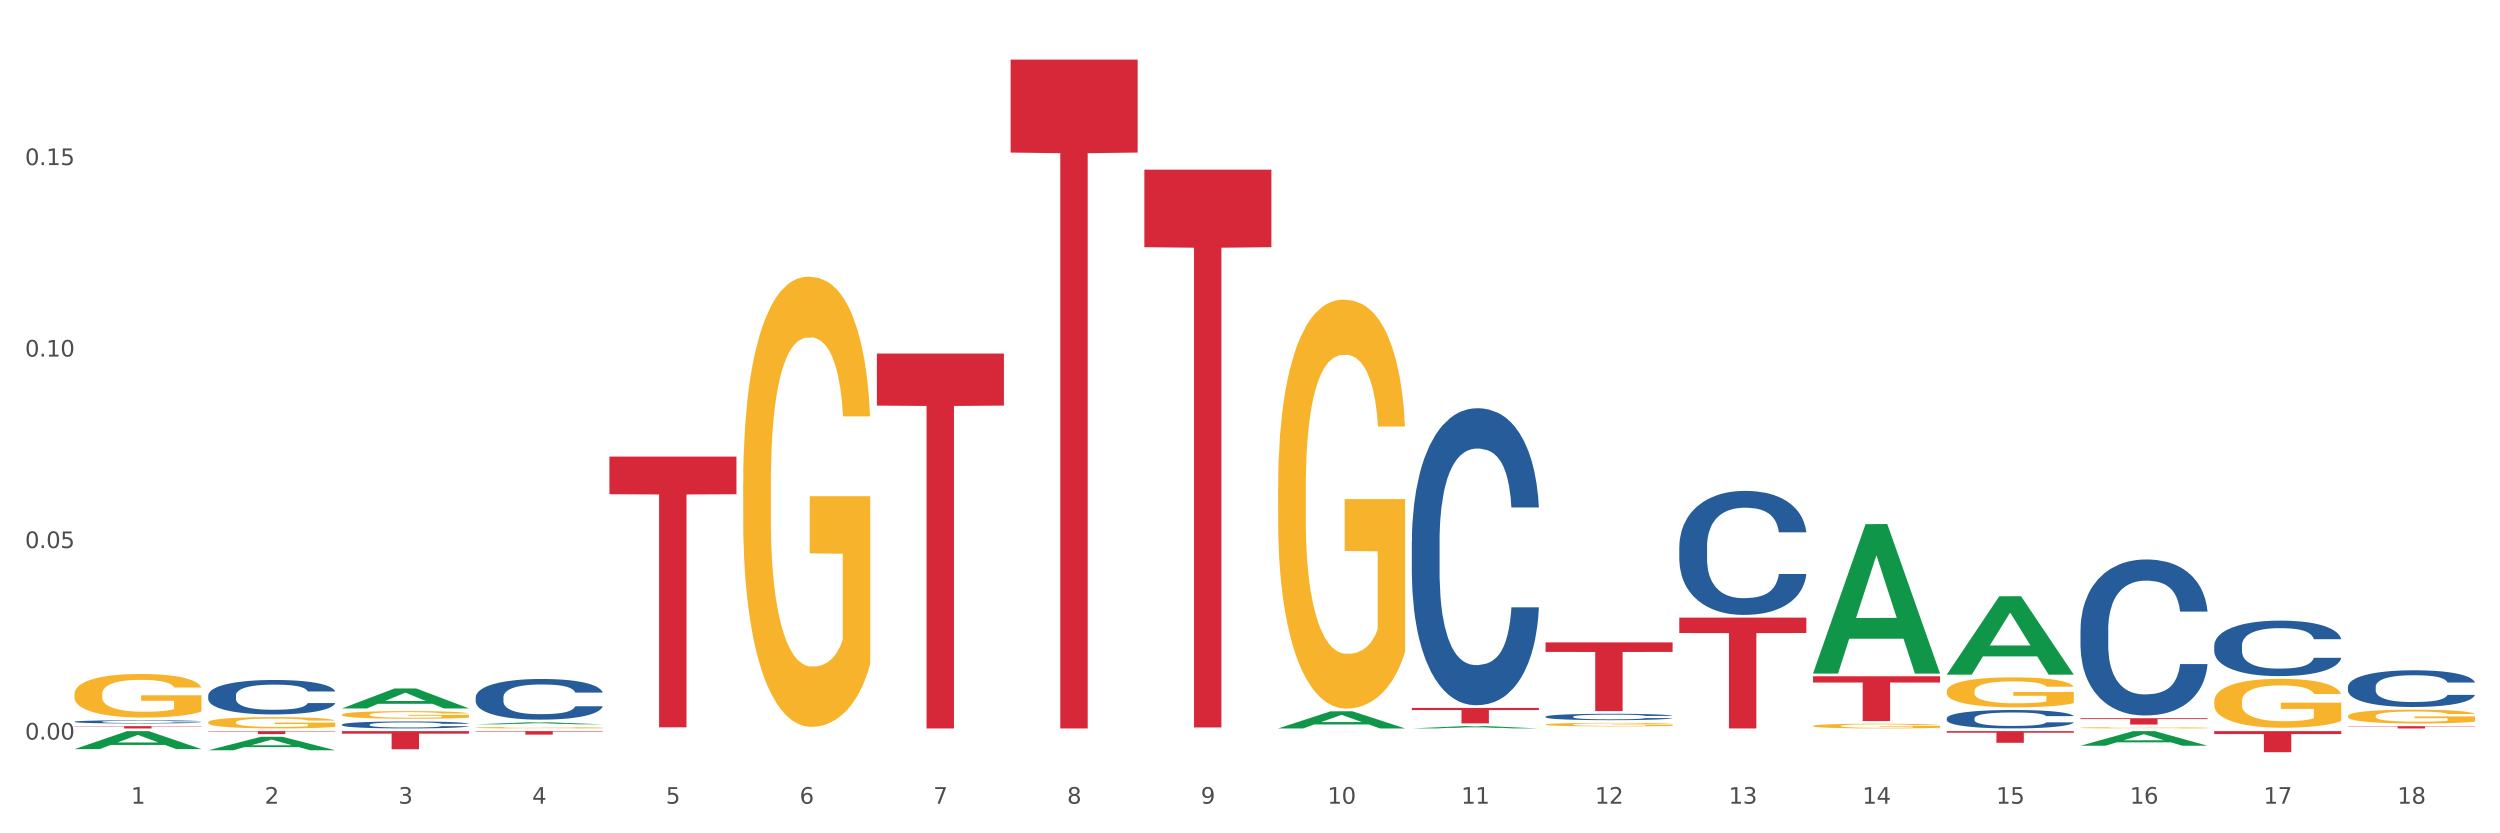 <?xml version="1.0" encoding="utf-8" standalone="no"?>
<!DOCTYPE svg PUBLIC "-//W3C//DTD SVG 1.1//EN"
  "http://www.w3.org/Graphics/SVG/1.1/DTD/svg11.dtd">
<svg xmlns:xlink="http://www.w3.org/1999/xlink" width="1080pt" height="360pt" viewBox="0 0 1080 360" xmlns="http://www.w3.org/2000/svg" version="1.1">
 <rect x="0" y="0" width="1080" height="360" fill="#333333" stroke="none"/>
 <defs>
  <style type="text/css">*{stroke-linejoin: round; stroke-linecap: butt}</style>
 </defs>
 <g id="figure_1">
  <g id="patch_1">
   <path d="M 0 360 
L 1080 360 
L 1080 0 
L 0 0 
z
" style="fill: #ffffff; stroke: #ffffff; stroke-linejoin: miter"/>
  </g>
  <g id="axes_1">
   <g id="matplotlib.axis_1">
    <g id="xtick_1">
     <g id="text_1">
      <!-- 1 -->
      <g style="fill: #4d4d4d" transform="translate(56.563 347.204) scale(0.096 -0.096)">
       <defs>
        <path id="DejaVuSans-31" d="M 794 531 
L 1825 531 
L 1825 4091 
L 703 3866 
L 703 4441 
L 1819 4666 
L 2450 4666 
L 2450 531 
L 3481 531 
L 3481 0 
L 794 0 
L 794 531 
z
" transform="scale(0.016)"/>
       </defs>
       <use xlink:href="#DejaVuSans-31"/>
      </g>
     </g>
    </g>
    <g id="xtick_2">
     <g id="text_2">
      <!-- 2 -->
      <g style="fill: #4d4d4d" transform="translate(114.336 347.204) scale(0.096 -0.096)">
       <defs>
        <path id="DejaVuSans-32" d="M 1228 531 
L 3431 531 
L 3431 0 
L 469 0 
L 469 531 
Q 828 903 1448 1529 
Q 2069 2156 2228 2338 
Q 2531 2678 2651 2914 
Q 2772 3150 2772 3378 
Q 2772 3750 2511 3984 
Q 2250 4219 1831 4219 
Q 1534 4219 1204 4116 
Q 875 4013 500 3803 
L 500 4441 
Q 881 4594 1212 4672 
Q 1544 4750 1819 4750 
Q 2544 4750 2975 4387 
Q 3406 4025 3406 3419 
Q 3406 3131 3298 2873 
Q 3191 2616 2906 2266 
Q 2828 2175 2409 1742 
Q 1991 1309 1228 531 
z
" transform="scale(0.016)"/>
       </defs>
       <use xlink:href="#DejaVuSans-32"/>
      </g>
     </g>
    </g>
    <g id="xtick_3">
     <g id="text_3">
      <!-- 3 -->
      <g style="fill: #4d4d4d" transform="translate(172.109 347.204) scale(0.096 -0.096)">
       <defs>
        <path id="DejaVuSans-33" d="M 2597 2516 
Q 3050 2419 3304 2112 
Q 3559 1806 3559 1356 
Q 3559 666 3084 287 
Q 2609 -91 1734 -91 
Q 1441 -91 1130 -33 
Q 819 25 488 141 
L 488 750 
Q 750 597 1062 519 
Q 1375 441 1716 441 
Q 2309 441 2620 675 
Q 2931 909 2931 1356 
Q 2931 1769 2642 2001 
Q 2353 2234 1838 2234 
L 1294 2234 
L 1294 2753 
L 1863 2753 
Q 2328 2753 2575 2939 
Q 2822 3125 2822 3475 
Q 2822 3834 2567 4026 
Q 2313 4219 1838 4219 
Q 1578 4219 1281 4162 
Q 984 4106 628 3988 
L 628 4550 
Q 988 4650 1302 4700 
Q 1616 4750 1894 4750 
Q 2613 4750 3031 4423 
Q 3450 4097 3450 3541 
Q 3450 3153 3228 2886 
Q 3006 2619 2597 2516 
z
" transform="scale(0.016)"/>
       </defs>
       <use xlink:href="#DejaVuSans-33"/>
      </g>
     </g>
    </g>
    <g id="xtick_4">
     <g id="text_4">
      <!-- 4 -->
      <g style="fill: #4d4d4d" transform="translate(229.882 347.204) scale(0.096 -0.096)">
       <defs>
        <path id="DejaVuSans-34" d="M 2419 4116 
L 825 1625 
L 2419 1625 
L 2419 4116 
z
M 2253 4666 
L 3047 4666 
L 3047 1625 
L 3713 1625 
L 3713 1100 
L 3047 1100 
L 3047 0 
L 2419 0 
L 2419 1100 
L 313 1100 
L 313 1709 
L 2253 4666 
z
" transform="scale(0.016)"/>
       </defs>
       <use xlink:href="#DejaVuSans-34"/>
      </g>
     </g>
    </g>
    <g id="xtick_5">
     <g id="text_5">
      <!-- 5 -->
      <g style="fill: #4d4d4d" transform="translate(287.655 347.204) scale(0.096 -0.096)">
       <defs>
        <path id="DejaVuSans-35" d="M 691 4666 
L 3169 4666 
L 3169 4134 
L 1269 4134 
L 1269 2991 
Q 1406 3038 1543 3061 
Q 1681 3084 1819 3084 
Q 2600 3084 3056 2656 
Q 3513 2228 3513 1497 
Q 3513 744 3044 326 
Q 2575 -91 1722 -91 
Q 1428 -91 1123 -41 
Q 819 9 494 109 
L 494 744 
Q 775 591 1075 516 
Q 1375 441 1709 441 
Q 2250 441 2565 725 
Q 2881 1009 2881 1497 
Q 2881 1984 2565 2268 
Q 2250 2553 1709 2553 
Q 1456 2553 1204 2497 
Q 953 2441 691 2322 
L 691 4666 
z
" transform="scale(0.016)"/>
       </defs>
       <use xlink:href="#DejaVuSans-35"/>
      </g>
     </g>
    </g>
    <g id="xtick_6">
     <g id="text_6">
      <!-- 6 -->
      <g style="fill: #4d4d4d" transform="translate(345.428 347.204) scale(0.096 -0.096)">
       <defs>
        <path id="DejaVuSans-36" d="M 2113 2584 
Q 1688 2584 1439 2293 
Q 1191 2003 1191 1497 
Q 1191 994 1439 701 
Q 1688 409 2113 409 
Q 2538 409 2786 701 
Q 3034 994 3034 1497 
Q 3034 2003 2786 2293 
Q 2538 2584 2113 2584 
z
M 3366 4563 
L 3366 3988 
Q 3128 4100 2886 4159 
Q 2644 4219 2406 4219 
Q 1781 4219 1451 3797 
Q 1122 3375 1075 2522 
Q 1259 2794 1537 2939 
Q 1816 3084 2150 3084 
Q 2853 3084 3261 2657 
Q 3669 2231 3669 1497 
Q 3669 778 3244 343 
Q 2819 -91 2113 -91 
Q 1303 -91 875 529 
Q 447 1150 447 2328 
Q 447 3434 972 4092 
Q 1497 4750 2381 4750 
Q 2619 4750 2861 4703 
Q 3103 4656 3366 4563 
z
" transform="scale(0.016)"/>
       </defs>
       <use xlink:href="#DejaVuSans-36"/>
      </g>
     </g>
    </g>
    <g id="xtick_7">
     <g id="text_7">
      <!-- 7 -->
      <g style="fill: #4d4d4d" transform="translate(403.201 347.204) scale(0.096 -0.096)">
       <defs>
        <path id="DejaVuSans-37" d="M 525 4666 
L 3525 4666 
L 3525 4397 
L 1831 0 
L 1172 0 
L 2766 4134 
L 525 4134 
L 525 4666 
z
" transform="scale(0.016)"/>
       </defs>
       <use xlink:href="#DejaVuSans-37"/>
      </g>
     </g>
    </g>
    <g id="xtick_8">
     <g id="text_8">
      <!-- 8 -->
      <g style="fill: #4d4d4d" transform="translate(460.974 347.204) scale(0.096 -0.096)">
       <defs>
        <path id="DejaVuSans-38" d="M 2034 2216 
Q 1584 2216 1326 1975 
Q 1069 1734 1069 1313 
Q 1069 891 1326 650 
Q 1584 409 2034 409 
Q 2484 409 2743 651 
Q 3003 894 3003 1313 
Q 3003 1734 2745 1975 
Q 2488 2216 2034 2216 
z
M 1403 2484 
Q 997 2584 770 2862 
Q 544 3141 544 3541 
Q 544 4100 942 4425 
Q 1341 4750 2034 4750 
Q 2731 4750 3128 4425 
Q 3525 4100 3525 3541 
Q 3525 3141 3298 2862 
Q 3072 2584 2669 2484 
Q 3125 2378 3379 2068 
Q 3634 1759 3634 1313 
Q 3634 634 3220 271 
Q 2806 -91 2034 -91 
Q 1263 -91 848 271 
Q 434 634 434 1313 
Q 434 1759 690 2068 
Q 947 2378 1403 2484 
z
M 1172 3481 
Q 1172 3119 1398 2916 
Q 1625 2713 2034 2713 
Q 2441 2713 2670 2916 
Q 2900 3119 2900 3481 
Q 2900 3844 2670 4047 
Q 2441 4250 2034 4250 
Q 1625 4250 1398 4047 
Q 1172 3844 1172 3481 
z
" transform="scale(0.016)"/>
       </defs>
       <use xlink:href="#DejaVuSans-38"/>
      </g>
     </g>
    </g>
    <g id="xtick_9">
     <g id="text_9">
      <!-- 9 -->
      <g style="fill: #4d4d4d" transform="translate(518.747 347.204) scale(0.096 -0.096)">
       <defs>
        <path id="DejaVuSans-39" d="M 703 97 
L 703 672 
Q 941 559 1184 500 
Q 1428 441 1663 441 
Q 2288 441 2617 861 
Q 2947 1281 2994 2138 
Q 2813 1869 2534 1725 
Q 2256 1581 1919 1581 
Q 1219 1581 811 2004 
Q 403 2428 403 3163 
Q 403 3881 828 4315 
Q 1253 4750 1959 4750 
Q 2769 4750 3195 4129 
Q 3622 3509 3622 2328 
Q 3622 1225 3098 567 
Q 2575 -91 1691 -91 
Q 1453 -91 1209 -44 
Q 966 3 703 97 
z
M 1959 2075 
Q 2384 2075 2632 2365 
Q 2881 2656 2881 3163 
Q 2881 3666 2632 3958 
Q 2384 4250 1959 4250 
Q 1534 4250 1286 3958 
Q 1038 3666 1038 3163 
Q 1038 2656 1286 2365 
Q 1534 2075 1959 2075 
z
" transform="scale(0.016)"/>
       </defs>
       <use xlink:href="#DejaVuSans-39"/>
      </g>
     </g>
    </g>
    <g id="xtick_10">
     <g id="text_10">
      <!-- 10 -->
      <g style="fill: #4d4d4d" transform="translate(573.466 347.204) scale(0.096 -0.096)">
       <defs>
        <path id="DejaVuSans-30" d="M 2034 4250 
Q 1547 4250 1301 3770 
Q 1056 3291 1056 2328 
Q 1056 1369 1301 889 
Q 1547 409 2034 409 
Q 2525 409 2770 889 
Q 3016 1369 3016 2328 
Q 3016 3291 2770 3770 
Q 2525 4250 2034 4250 
z
M 2034 4750 
Q 2819 4750 3233 4129 
Q 3647 3509 3647 2328 
Q 3647 1150 3233 529 
Q 2819 -91 2034 -91 
Q 1250 -91 836 529 
Q 422 1150 422 2328 
Q 422 3509 836 4129 
Q 1250 4750 2034 4750 
z
" transform="scale(0.016)"/>
       </defs>
       <use xlink:href="#DejaVuSans-31"/>
       <use xlink:href="#DejaVuSans-30" transform="translate(63.623 0)"/>
      </g>
     </g>
    </g>
    <g id="xtick_11">
     <g id="text_11">
      <!-- 11 -->
      <g style="fill: #4d4d4d" transform="translate(631.239 347.204) scale(0.096 -0.096)">
       <use xlink:href="#DejaVuSans-31"/>
       <use xlink:href="#DejaVuSans-31" transform="translate(63.623 0)"/>
      </g>
     </g>
    </g>
    <g id="xtick_12">
     <g id="text_12">
      <!-- 12 -->
      <g style="fill: #4d4d4d" transform="translate(689.012 347.204) scale(0.096 -0.096)">
       <use xlink:href="#DejaVuSans-31"/>
       <use xlink:href="#DejaVuSans-32" transform="translate(63.623 0)"/>
      </g>
     </g>
    </g>
    <g id="xtick_13">
     <g id="text_13">
      <!-- 13 -->
      <g style="fill: #4d4d4d" transform="translate(746.785 347.204) scale(0.096 -0.096)">
       <use xlink:href="#DejaVuSans-31"/>
       <use xlink:href="#DejaVuSans-33" transform="translate(63.623 0)"/>
      </g>
     </g>
    </g>
    <g id="xtick_14">
     <g id="text_14">
      <!-- 14 -->
      <g style="fill: #4d4d4d" transform="translate(804.558 347.204) scale(0.096 -0.096)">
       <use xlink:href="#DejaVuSans-31"/>
       <use xlink:href="#DejaVuSans-34" transform="translate(63.623 0)"/>
      </g>
     </g>
    </g>
    <g id="xtick_15">
     <g id="text_15">
      <!-- 15 -->
      <g style="fill: #4d4d4d" transform="translate(862.331 347.204) scale(0.096 -0.096)">
       <use xlink:href="#DejaVuSans-31"/>
       <use xlink:href="#DejaVuSans-35" transform="translate(63.623 0)"/>
      </g>
     </g>
    </g>
    <g id="xtick_16">
     <g id="text_16">
      <!-- 16 -->
      <g style="fill: #4d4d4d" transform="translate(920.104 347.204) scale(0.096 -0.096)">
       <use xlink:href="#DejaVuSans-31"/>
       <use xlink:href="#DejaVuSans-36" transform="translate(63.623 0)"/>
      </g>
     </g>
    </g>
    <g id="xtick_17">
     <g id="text_17">
      <!-- 17 -->
      <g style="fill: #4d4d4d" transform="translate(977.877 347.204) scale(0.096 -0.096)">
       <use xlink:href="#DejaVuSans-31"/>
       <use xlink:href="#DejaVuSans-37" transform="translate(63.623 0)"/>
      </g>
     </g>
    </g>
    <g id="xtick_18">
     <g id="text_18">
      <!-- 18 -->
      <g style="fill: #4d4d4d" transform="translate(1035.65 347.204) scale(0.096 -0.096)">
       <use xlink:href="#DejaVuSans-31"/>
       <use xlink:href="#DejaVuSans-38" transform="translate(63.623 0)"/>
      </g>
     </g>
    </g>
    <g id="xtick_19"/>
    <g id="xtick_20"/>
    <g id="xtick_21"/>
    <g id="xtick_22"/>
    <g id="xtick_23"/>
    <g id="xtick_24"/>
    <g id="xtick_25"/>
    <g id="xtick_26"/>
    <g id="xtick_27"/>
    <g id="xtick_28"/>
    <g id="xtick_29"/>
    <g id="xtick_30"/>
    <g id="xtick_31"/>
    <g id="xtick_32"/>
    <g id="xtick_33"/>
    <g id="xtick_34"/>
    <g id="xtick_35"/>
   </g>
   <g id="matplotlib.axis_2">
    <g id="ytick_1">
     <g id="text_19">
      <!-- 0.00 -->
      <g style="fill: #4d4d4d" transform="translate(10.8 319.49) scale(0.096 -0.096)">
       <defs>
        <path id="DejaVuSans-2e" d="M 684 794 
L 1344 794 
L 1344 0 
L 684 0 
L 684 794 
z
" transform="scale(0.016)"/>
       </defs>
       <use xlink:href="#DejaVuSans-30"/>
       <use xlink:href="#DejaVuSans-2e" transform="translate(63.623 0)"/>
       <use xlink:href="#DejaVuSans-30" transform="translate(95.41 0)"/>
       <use xlink:href="#DejaVuSans-30" transform="translate(159.033 0)"/>
      </g>
     </g>
    </g>
    <g id="ytick_2">
     <g id="text_20">
      <!-- 0.05 -->
      <g style="fill: #4d4d4d" transform="translate(10.8 236.766) scale(0.096 -0.096)">
       <use xlink:href="#DejaVuSans-30"/>
       <use xlink:href="#DejaVuSans-2e" transform="translate(63.623 0)"/>
       <use xlink:href="#DejaVuSans-30" transform="translate(95.41 0)"/>
       <use xlink:href="#DejaVuSans-35" transform="translate(159.033 0)"/>
      </g>
     </g>
    </g>
    <g id="ytick_3">
     <g id="text_21">
      <!-- 0.10 -->
      <g style="fill: #4d4d4d" transform="translate(10.8 154.042) scale(0.096 -0.096)">
       <use xlink:href="#DejaVuSans-30"/>
       <use xlink:href="#DejaVuSans-2e" transform="translate(63.623 0)"/>
       <use xlink:href="#DejaVuSans-31" transform="translate(95.41 0)"/>
       <use xlink:href="#DejaVuSans-30" transform="translate(159.033 0)"/>
      </g>
     </g>
    </g>
    <g id="ytick_4">
     <g id="text_22">
      <!-- 0.15 -->
      <g style="fill: #4d4d4d" transform="translate(10.8 71.318) scale(0.096 -0.096)">
       <use xlink:href="#DejaVuSans-30"/>
       <use xlink:href="#DejaVuSans-2e" transform="translate(63.623 0)"/>
       <use xlink:href="#DejaVuSans-31" transform="translate(95.41 0)"/>
       <use xlink:href="#DejaVuSans-35" transform="translate(159.033 0)"/>
      </g>
     </g>
    </g>
    <g id="ytick_5"/>
    <g id="ytick_6"/>
    <g id="ytick_7"/>
    <g id="ytick_8"/>
   </g>
   <g id="PolyCollection_1">
    <path d="M 32.175 323.621 
L 32.232 323.614 
L 54.864 315.85 
L 64.257 315.843 
L 87.059 323.636 
L 76.196 323.636 
L 71.273 321.821 
L 47.905 321.821 
L 47.735 321.85 
L 42.982 323.636 
L 32.175 323.636 
L 32.175 323.621 
L 50.847 320.738 
L 68.331 320.731 
L 59.674 317.504 
L 59.561 317.489 
L 59.447 317.511 
L 50.79 320.731 
L 50.847 320.738 
L 32.175 323.621 
z
" clip-path="url(#pb885b00b23)" style="fill: #109648"/>
    <path d="M 89.948 324.107 
L 90.005 324.102 
L 112.637 318.302 
L 122.03 318.297 
L 144.832 324.118 
L 133.969 324.118 
L 129.046 322.763 
L 105.678 322.763 
L 105.508 322.785 
L 100.755 324.118 
L 89.948 324.118 
L 89.948 324.107 
L 108.62 321.954 
L 126.104 321.948 
L 117.447 319.537 
L 117.334 319.527 
L 117.22 319.543 
L 108.563 321.948 
L 108.62 321.954 
L 89.948 324.107 
z
" clip-path="url(#pb885b00b23)" style="fill: #109648"/>
    <path d="M 147.721 306.029 
L 147.778 306.02 
L 170.41 297.421 
L 179.803 297.413 
L 202.605 306.045 
L 191.742 306.045 
L 186.819 304.035 
L 163.451 304.035 
L 163.281 304.067 
L 158.528 306.045 
L 147.721 306.045 
L 147.721 306.029 
L 166.393 302.835 
L 183.877 302.827 
L 175.22 299.253 
L 175.107 299.237 
L 174.993 299.261 
L 166.336 302.827 
L 166.393 302.835 
L 147.721 306.029 
z
" clip-path="url(#pb885b00b23)" style="fill: #109648"/>
    <path d="M 205.494 312.912 
L 205.551 312.911 
L 228.183 312.051 
L 237.576 312.05 
L 260.378 312.914 
L 249.515 312.914 
L 244.592 312.712 
L 221.224 312.712 
L 221.054 312.716 
L 216.301 312.914 
L 205.494 312.914 
L 205.494 312.912 
L 224.166 312.592 
L 241.65 312.592 
L 232.993 312.234 
L 232.88 312.232 
L 232.766 312.235 
L 224.109 312.592 
L 224.166 312.592 
L 205.494 312.912 
z
" clip-path="url(#pb885b00b23)" style="fill: #109648"/>
    <path d="M 552.132 314.669 
L 552.188 314.662 
L 574.821 307.284 
L 584.214 307.277 
L 607.016 314.683 
L 596.152 314.683 
L 591.23 312.958 
L 567.862 312.958 
L 567.692 312.986 
L 562.939 314.683 
L 552.132 314.683 
L 552.132 314.669 
L 570.804 311.929 
L 588.288 311.922 
L 579.631 308.855 
L 579.517 308.841 
L 579.404 308.862 
L 570.747 311.922 
L 570.804 311.929 
L 552.132 314.669 
z
" clip-path="url(#pb885b00b23)" style="fill: #109648"/>
    <path d="M 609.905 314.678 
L 609.961 314.677 
L 632.594 313.665 
L 641.987 313.664 
L 664.789 314.68 
L 653.925 314.68 
L 649.003 314.444 
L 625.635 314.444 
L 625.465 314.447 
L 620.712 314.68 
L 609.905 314.68 
L 609.905 314.678 
L 628.577 314.302 
L 646.061 314.301 
L 637.404 313.88 
L 637.29 313.878 
L 637.177 313.881 
L 628.52 314.301 
L 628.577 314.302 
L 609.905 314.678 
z
" clip-path="url(#pb885b00b23)" style="fill: #109648"/>
    <path d="M 956.543 303.018 
L 956.607 302.999 
L 956.607 302.303 
L 956.737 301.705 
L 957.385 300.256 
L 958.357 299.059 
L 959.07 298.421 
L 959.783 297.9 
L 960.625 297.378 
L 961.662 296.837 
L 963.541 296.045 
L 964.707 295.64 
L 966.133 295.215 
L 968.725 294.597 
L 970.604 294.249 
L 972.548 293.959 
L 975.723 293.612 
L 977.797 293.457 
L 980 293.341 
L 982.656 293.264 
L 984.665 293.245 
L 989.072 293.303 
L 992.83 293.477 
L 994.644 293.612 
L 996.977 293.844 
L 998.208 293.998 
L 1000.217 294.307 
L 1002.29 294.713 
L 1003.716 295.06 
L 1005.854 295.717 
L 1007.474 296.374 
L 1008.965 297.185 
L 1009.742 297.745 
L 1010.325 298.267 
L 1010.844 298.865 
L 1011.362 299.812 
L 999.698 299.812 
L 999.245 299.136 
L 998.532 298.498 
L 997.495 297.88 
L 996.588 297.494 
L 995.033 297.011 
L 993.607 296.702 
L 992.117 296.47 
L 990.303 296.277 
L 988.877 296.181 
L 986.868 296.103 
L 982.916 296.123 
L 980.259 296.277 
L 978.445 296.47 
L 977.278 296.644 
L 976.241 296.837 
L 975.075 297.108 
L 973.714 297.513 
L 972.742 297.88 
L 971.77 298.344 
L 970.993 298.807 
L 970.28 299.348 
L 969.697 299.928 
L 969.243 300.526 
L 968.854 301.26 
L 968.53 302.477 
L 968.53 305.123 
L 968.66 305.722 
L 968.984 306.514 
L 969.373 307.113 
L 970.021 307.827 
L 970.604 308.31 
L 971.706 309.006 
L 972.937 309.585 
L 973.909 309.952 
L 974.881 310.261 
L 976.565 310.686 
L 978.445 311.034 
L 980.065 311.246 
L 982.268 311.439 
L 983.758 311.517 
L 985.054 311.555 
L 988.229 311.555 
L 990.497 311.497 
L 993.024 311.362 
L 994.968 311.188 
L 996.588 310.976 
L 998.403 310.628 
L 999.569 310.3 
L 999.569 306.263 
L 985.313 306.244 
L 985.313 303.559 
L 1011.427 303.559 
L 1011.427 311.439 
L 1010.325 311.845 
L 1009.094 312.212 
L 1007.798 312.54 
L 1005.854 312.946 
L 1003.522 313.332 
L 1001.448 313.602 
L 999.245 313.834 
L 996.653 314.047 
L 993.283 314.24 
L 991.21 314.317 
L 988.618 314.375 
L 985.572 314.394 
L 982.916 314.356 
L 980.324 314.259 
L 977.602 314.085 
L 974.945 313.834 
L 972.937 313.583 
L 970.928 313.274 
L 968.79 312.869 
L 967.105 312.482 
L 965.809 312.135 
L 964.383 311.69 
L 962.828 311.111 
L 961.662 310.589 
L 960.625 310.049 
L 959.523 309.353 
L 958.746 308.755 
L 957.968 308.001 
L 957.515 307.441 
L 956.996 306.572 
L 956.607 305.355 
L 956.543 303.018 
z
" clip-path="url(#pb885b00b23)" style="fill: #f7b32b"/>
    <path d="M 1014.316 309.343 
L 1014.38 309.337 
L 1014.38 309.141 
L 1014.51 308.971 
L 1015.158 308.561 
L 1016.13 308.222 
L 1016.843 308.042 
L 1017.556 307.894 
L 1018.398 307.746 
L 1019.435 307.593 
L 1021.314 307.369 
L 1022.48 307.254 
L 1023.906 307.134 
L 1026.498 306.959 
L 1028.377 306.861 
L 1030.321 306.779 
L 1033.496 306.68 
L 1035.57 306.636 
L 1037.773 306.604 
L 1040.429 306.582 
L 1042.438 306.576 
L 1046.845 306.593 
L 1050.603 306.642 
L 1052.417 306.68 
L 1054.75 306.746 
L 1055.981 306.789 
L 1057.99 306.877 
L 1060.063 306.992 
L 1061.489 307.09 
L 1063.627 307.276 
L 1065.247 307.462 
L 1066.738 307.692 
L 1067.515 307.85 
L 1068.098 307.998 
L 1068.617 308.167 
L 1069.135 308.435 
L 1057.471 308.435 
L 1057.018 308.244 
L 1056.305 308.063 
L 1055.268 307.888 
L 1054.361 307.779 
L 1052.806 307.642 
L 1051.38 307.555 
L 1049.89 307.489 
L 1048.076 307.435 
L 1046.65 307.407 
L 1044.641 307.385 
L 1040.689 307.391 
L 1038.032 307.435 
L 1036.218 307.489 
L 1035.051 307.539 
L 1034.014 307.593 
L 1032.848 307.67 
L 1031.487 307.785 
L 1030.515 307.888 
L 1029.543 308.02 
L 1028.766 308.151 
L 1028.053 308.304 
L 1027.47 308.468 
L 1027.016 308.638 
L 1026.627 308.845 
L 1026.303 309.19 
L 1026.303 309.939 
L 1026.433 310.108 
L 1026.757 310.333 
L 1027.146 310.502 
L 1027.794 310.704 
L 1028.377 310.841 
L 1029.479 311.038 
L 1030.71 311.202 
L 1031.682 311.306 
L 1032.654 311.393 
L 1034.338 311.514 
L 1036.218 311.612 
L 1037.838 311.672 
L 1040.041 311.727 
L 1041.531 311.749 
L 1042.827 311.76 
L 1046.002 311.76 
L 1048.27 311.743 
L 1050.797 311.705 
L 1052.741 311.656 
L 1054.361 311.596 
L 1056.176 311.497 
L 1057.342 311.404 
L 1057.342 310.262 
L 1043.086 310.256 
L 1043.086 309.496 
L 1069.2 309.496 
L 1069.2 311.727 
L 1068.098 311.842 
L 1066.867 311.946 
L 1065.571 312.039 
L 1063.627 312.153 
L 1061.295 312.263 
L 1059.221 312.339 
L 1057.018 312.405 
L 1054.426 312.465 
L 1051.056 312.52 
L 1048.983 312.542 
L 1046.391 312.558 
L 1043.345 312.563 
L 1040.689 312.552 
L 1038.097 312.525 
L 1035.375 312.476 
L 1032.718 312.405 
L 1030.71 312.334 
L 1028.701 312.246 
L 1026.563 312.131 
L 1024.878 312.022 
L 1023.582 311.924 
L 1022.156 311.798 
L 1020.601 311.634 
L 1019.435 311.486 
L 1018.398 311.333 
L 1017.296 311.136 
L 1016.519 310.967 
L 1015.741 310.754 
L 1015.288 310.595 
L 1014.769 310.349 
L 1014.38 310.005 
L 1014.316 309.343 
z
" clip-path="url(#pb885b00b23)" style="fill: #f7b32b"/>
    <path d="M 263.267 197.251 
L 318.151 197.251 
L 318.151 213.503 
L 296.562 213.612 
L 296.562 314.196 
L 284.726 314.196 
L 284.726 213.612 
L 263.267 213.503 
L 263.267 197.361 
L 263.267 197.251 
z
" clip-path="url(#pb885b00b23)" style="fill: #d62839"/>
    <path d="M 956.543 315.843 
L 1011.427 315.843 
L 1011.427 317.109 
L 989.837 317.117 
L 989.837 324.95 
L 978.002 324.95 
L 978.002 317.117 
L 956.543 317.109 
L 956.543 315.852 
L 956.543 315.843 
z
" clip-path="url(#pb885b00b23)" style="fill: #d62839"/>
    <path d="M 898.77 310.251 
L 953.654 310.251 
L 953.654 310.632 
L 932.064 310.635 
L 932.064 312.994 
L 920.229 312.994 
L 920.229 310.635 
L 898.77 310.632 
L 898.77 310.254 
L 898.77 310.251 
z
" clip-path="url(#pb885b00b23)" style="fill: #d62839"/>
    <path d="M 1014.316 313.724 
L 1069.2 313.724 
L 1069.2 313.857 
L 1047.61 313.858 
L 1047.61 314.683 
L 1035.775 314.683 
L 1035.775 313.858 
L 1014.316 313.857 
L 1014.316 313.725 
L 1014.316 313.724 
z
" clip-path="url(#pb885b00b23)" style="fill: #d62839"/>
    <path d="M 436.586 25.759 
L 491.47 25.759 
L 491.47 65.91 
L 469.881 66.182 
L 469.881 314.683 
L 458.045 314.683 
L 458.045 66.182 
L 436.586 65.91 
L 436.586 26.031 
L 436.586 25.759 
z
" clip-path="url(#pb885b00b23)" style="fill: #d62839"/>
    <path d="M 378.813 152.715 
L 433.697 152.715 
L 433.697 175.224 
L 412.108 175.376 
L 412.108 314.683 
L 400.272 314.683 
L 400.272 175.376 
L 378.813 175.224 
L 378.813 152.867 
L 378.813 152.715 
z
" clip-path="url(#pb885b00b23)" style="fill: #d62839"/>
    <path d="M 494.359 73.304 
L 549.243 73.304 
L 549.243 106.789 
L 527.654 107.015 
L 527.654 314.257 
L 515.818 314.257 
L 515.818 107.015 
L 494.359 106.789 
L 494.359 73.531 
L 494.359 73.304 
z
" clip-path="url(#pb885b00b23)" style="fill: #d62839"/>
    <path d="M 205.494 315.843 
L 260.378 315.843 
L 260.378 316.053 
L 238.789 316.054 
L 238.789 317.351 
L 226.953 317.351 
L 226.953 316.054 
L 205.494 316.053 
L 205.494 315.845 
L 205.494 315.843 
z
" clip-path="url(#pb885b00b23)" style="fill: #d62839"/>
    <path d="M 32.175 313.699 
L 87.059 313.699 
L 87.059 313.836 
L 65.47 313.837 
L 65.47 314.683 
L 53.635 314.683 
L 53.635 313.837 
L 32.175 313.836 
L 32.175 313.7 
L 32.175 313.699 
z
" clip-path="url(#pb885b00b23)" style="fill: #d62839"/>
    <path d="M 147.721 308.73 
L 147.786 308.727 
L 147.786 308.618 
L 147.915 308.525 
L 148.563 308.299 
L 149.535 308.112 
L 150.248 308.013 
L 150.961 307.931 
L 151.803 307.85 
L 152.84 307.766 
L 154.719 307.642 
L 155.886 307.579 
L 157.311 307.512 
L 159.903 307.416 
L 161.782 307.362 
L 163.726 307.317 
L 166.901 307.262 
L 168.975 307.238 
L 171.178 307.22 
L 173.835 307.208 
L 175.844 307.205 
L 180.25 307.214 
L 184.008 307.241 
L 185.822 307.262 
L 188.155 307.299 
L 189.386 307.323 
L 191.395 307.371 
L 193.469 307.434 
L 194.894 307.488 
L 197.033 307.591 
L 198.653 307.693 
L 200.143 307.82 
L 200.921 307.907 
L 201.504 307.989 
L 202.022 308.082 
L 202.54 308.23 
L 190.877 308.23 
L 190.423 308.124 
L 189.71 308.025 
L 188.674 307.928 
L 187.766 307.868 
L 186.211 307.793 
L 184.786 307.744 
L 183.295 307.708 
L 181.481 307.678 
L 180.055 307.663 
L 178.047 307.651 
L 174.094 307.654 
L 171.437 307.678 
L 169.623 307.708 
L 168.456 307.735 
L 167.42 307.766 
L 166.253 307.808 
L 164.893 307.871 
L 163.921 307.928 
L 162.949 308.001 
L 162.171 308.073 
L 161.458 308.157 
L 160.875 308.248 
L 160.421 308.341 
L 160.033 308.456 
L 159.709 308.645 
L 159.709 309.058 
L 159.838 309.152 
L 160.162 309.275 
L 160.551 309.369 
L 161.199 309.48 
L 161.782 309.555 
L 162.884 309.664 
L 164.115 309.754 
L 165.087 309.812 
L 166.059 309.86 
L 167.744 309.926 
L 169.623 309.98 
L 171.243 310.013 
L 173.446 310.044 
L 174.936 310.056 
L 176.232 310.062 
L 179.407 310.062 
L 181.675 310.053 
L 184.203 310.031 
L 186.146 310.004 
L 187.766 309.971 
L 189.581 309.917 
L 190.747 309.866 
L 190.747 309.236 
L 176.491 309.233 
L 176.491 308.814 
L 202.605 308.814 
L 202.605 310.044 
L 201.504 310.107 
L 200.273 310.164 
L 198.977 310.215 
L 197.033 310.279 
L 194.7 310.339 
L 192.626 310.381 
L 190.423 310.417 
L 187.831 310.45 
L 184.462 310.48 
L 182.388 310.492 
L 179.796 310.502 
L 176.751 310.505 
L 174.094 310.499 
L 171.502 310.483 
L 168.78 310.456 
L 166.124 310.417 
L 164.115 310.378 
L 162.106 310.33 
L 159.968 310.266 
L 158.283 310.206 
L 156.987 310.152 
L 155.562 310.083 
L 154.006 309.992 
L 152.84 309.911 
L 151.803 309.827 
L 150.702 309.718 
L 149.924 309.625 
L 149.147 309.507 
L 148.693 309.42 
L 148.175 309.284 
L 147.786 309.094 
L 147.721 308.73 
z
" clip-path="url(#pb885b00b23)" style="fill: #f7b32b"/>
    <path d="M 783.224 292.155 
L 838.108 292.155 
L 838.108 294.841 
L 816.519 294.859 
L 816.519 311.489 
L 804.683 311.489 
L 804.683 294.859 
L 783.224 294.841 
L 783.224 292.173 
L 783.224 292.155 
z
" clip-path="url(#pb885b00b23)" style="fill: #d62839"/>
    <path d="M 840.997 315.843 
L 895.881 315.843 
L 895.881 316.543 
L 874.291 316.548 
L 874.291 320.882 
L 862.456 320.882 
L 862.456 316.548 
L 840.997 316.543 
L 840.997 315.848 
L 840.997 315.843 
z
" clip-path="url(#pb885b00b23)" style="fill: #d62839"/>
    <path d="M 89.948 312.049 
L 90.013 312.045 
L 90.013 311.884 
L 90.142 311.745 
L 90.79 311.41 
L 91.762 311.133 
L 92.475 310.985 
L 93.188 310.865 
L 94.03 310.744 
L 95.067 310.619 
L 96.946 310.435 
L 98.113 310.342 
L 99.538 310.243 
L 102.13 310.1 
L 104.009 310.02 
L 105.953 309.953 
L 109.128 309.872 
L 111.202 309.836 
L 113.405 309.81 
L 116.062 309.792 
L 118.071 309.787 
L 122.477 309.801 
L 126.235 309.841 
L 128.049 309.872 
L 130.382 309.926 
L 131.613 309.962 
L 133.622 310.033 
L 135.696 310.127 
L 137.121 310.207 
L 139.26 310.359 
L 140.88 310.511 
L 142.37 310.699 
L 143.148 310.829 
L 143.731 310.95 
L 144.249 311.088 
L 144.768 311.307 
L 133.104 311.307 
L 132.65 311.151 
L 131.937 311.003 
L 130.901 310.86 
L 129.993 310.771 
L 128.438 310.659 
L 127.013 310.587 
L 125.522 310.534 
L 123.708 310.489 
L 122.282 310.467 
L 120.274 310.449 
L 116.321 310.453 
L 113.664 310.489 
L 111.85 310.534 
L 110.684 310.574 
L 109.647 310.619 
L 108.48 310.681 
L 107.12 310.775 
L 106.148 310.86 
L 105.176 310.968 
L 104.398 311.075 
L 103.685 311.2 
L 103.102 311.334 
L 102.648 311.473 
L 102.26 311.643 
L 101.936 311.924 
L 101.936 312.537 
L 102.065 312.675 
L 102.389 312.859 
L 102.778 312.997 
L 103.426 313.163 
L 104.009 313.275 
L 105.111 313.435 
L 106.342 313.57 
L 107.314 313.655 
L 108.286 313.726 
L 109.971 313.824 
L 111.85 313.905 
L 113.47 313.954 
L 115.673 313.999 
L 117.163 314.017 
L 118.459 314.026 
L 121.634 314.026 
L 123.902 314.012 
L 126.43 313.981 
L 128.373 313.941 
L 129.993 313.891 
L 131.808 313.811 
L 132.974 313.735 
L 132.974 312.801 
L 118.719 312.796 
L 118.719 312.175 
L 144.832 312.175 
L 144.832 313.999 
L 143.731 314.093 
L 142.5 314.178 
L 141.204 314.254 
L 139.26 314.348 
L 136.927 314.437 
L 134.853 314.5 
L 132.65 314.553 
L 130.058 314.602 
L 126.689 314.647 
L 124.615 314.665 
L 122.023 314.678 
L 118.978 314.683 
L 116.321 314.674 
L 113.729 314.652 
L 111.007 314.611 
L 108.351 314.553 
L 106.342 314.495 
L 104.333 314.424 
L 102.195 314.33 
L 100.51 314.24 
L 99.214 314.16 
L 97.789 314.057 
L 96.233 313.923 
L 95.067 313.802 
L 94.03 313.677 
L 92.929 313.516 
L 92.151 313.377 
L 91.374 313.203 
L 90.92 313.073 
L 90.402 312.872 
L 90.013 312.59 
L 89.948 312.049 
z
" clip-path="url(#pb885b00b23)" style="fill: #f7b32b"/>
    <path d="M 89.948 315.843 
L 144.832 315.843 
L 144.832 316.023 
L 123.243 316.024 
L 123.243 317.136 
L 111.407 317.136 
L 111.407 316.024 
L 89.948 316.023 
L 89.948 315.844 
L 89.948 315.843 
z
" clip-path="url(#pb885b00b23)" style="fill: #d62839"/>
    <path d="M 32.175 299.868 
L 32.24 299.851 
L 32.24 299.232 
L 32.369 298.699 
L 33.017 297.41 
L 33.989 296.345 
L 34.702 295.777 
L 35.415 295.313 
L 36.257 294.849 
L 37.294 294.368 
L 39.173 293.663 
L 40.34 293.302 
L 41.765 292.924 
L 44.357 292.374 
L 46.236 292.065 
L 48.18 291.807 
L 51.355 291.497 
L 53.429 291.36 
L 55.632 291.257 
L 58.289 291.188 
L 60.298 291.171 
L 64.704 291.222 
L 68.462 291.377 
L 70.277 291.497 
L 72.609 291.704 
L 73.84 291.841 
L 75.849 292.116 
L 77.923 292.477 
L 79.348 292.787 
L 81.487 293.371 
L 83.107 293.955 
L 84.597 294.677 
L 85.375 295.176 
L 85.958 295.64 
L 86.476 296.173 
L 86.995 297.015 
L 75.331 297.015 
L 74.877 296.413 
L 74.164 295.846 
L 73.128 295.296 
L 72.22 294.952 
L 70.665 294.523 
L 69.24 294.248 
L 67.749 294.041 
L 65.935 293.869 
L 64.509 293.784 
L 62.501 293.715 
L 58.548 293.732 
L 55.891 293.869 
L 54.077 294.041 
L 52.911 294.196 
L 51.874 294.368 
L 50.707 294.609 
L 49.347 294.97 
L 48.375 295.296 
L 47.403 295.709 
L 46.625 296.121 
L 45.912 296.602 
L 45.329 297.118 
L 44.876 297.651 
L 44.487 298.304 
L 44.163 299.387 
L 44.163 301.742 
L 44.292 302.275 
L 44.616 302.979 
L 45.005 303.512 
L 45.653 304.148 
L 46.236 304.578 
L 47.338 305.197 
L 48.569 305.712 
L 49.541 306.039 
L 50.513 306.314 
L 52.198 306.692 
L 54.077 307.002 
L 55.697 307.191 
L 57.9 307.363 
L 59.39 307.431 
L 60.686 307.466 
L 63.861 307.466 
L 66.129 307.414 
L 68.657 307.294 
L 70.601 307.139 
L 72.22 306.95 
L 74.035 306.641 
L 75.201 306.348 
L 75.201 302.756 
L 60.946 302.739 
L 60.946 300.35 
L 87.059 300.35 
L 87.059 307.363 
L 85.958 307.723 
L 84.727 308.05 
L 83.431 308.342 
L 81.487 308.703 
L 79.154 309.047 
L 77.08 309.288 
L 74.877 309.494 
L 72.285 309.683 
L 68.916 309.855 
L 66.842 309.924 
L 64.25 309.975 
L 61.205 309.992 
L 58.548 309.958 
L 55.956 309.872 
L 53.235 309.717 
L 50.578 309.494 
L 48.569 309.27 
L 46.56 308.995 
L 44.422 308.634 
L 42.737 308.291 
L 41.441 307.981 
L 40.016 307.586 
L 38.46 307.07 
L 37.294 306.606 
L 36.257 306.125 
L 35.156 305.506 
L 34.378 304.973 
L 33.601 304.303 
L 33.147 303.804 
L 32.629 303.031 
L 32.24 301.948 
L 32.175 299.868 
z
" clip-path="url(#pb885b00b23)" style="fill: #f7b32b"/>
    <path d="M 147.721 315.843 
L 202.605 315.843 
L 202.605 316.931 
L 181.016 316.939 
L 181.016 323.674 
L 169.18 323.674 
L 169.18 316.939 
L 147.721 316.931 
L 147.721 315.851 
L 147.721 315.843 
z
" clip-path="url(#pb885b00b23)" style="fill: #d62839"/>
    <path d="M 725.451 266.804 
L 780.335 266.804 
L 780.335 273.458 
L 758.746 273.503 
L 758.746 314.683 
L 746.91 314.683 
L 746.91 273.503 
L 725.451 273.458 
L 725.451 266.849 
L 725.451 266.804 
z
" clip-path="url(#pb885b00b23)" style="fill: #d62839"/>
    <path d="M 667.678 277.508 
L 722.562 277.508 
L 722.562 281.633 
L 700.973 281.661 
L 700.973 307.194 
L 689.137 307.194 
L 689.137 281.661 
L 667.678 281.633 
L 667.678 277.536 
L 667.678 277.508 
z
" clip-path="url(#pb885b00b23)" style="fill: #d62839"/>
    <path d="M 609.905 305.827 
L 664.789 305.827 
L 664.789 306.755 
L 643.2 306.761 
L 643.2 312.503 
L 631.364 312.503 
L 631.364 306.761 
L 609.905 306.755 
L 609.905 305.833 
L 609.905 305.827 
z
" clip-path="url(#pb885b00b23)" style="fill: #d62839"/>
    <path d="M 898.77 271.972 
L 898.835 271.91 
L 898.835 270.187 
L 899.029 267.847 
L 899.743 263.538 
L 900.651 260.276 
L 902.208 256.459 
L 903.051 254.859 
L 904.154 253.074 
L 906.425 250.181 
L 909.02 247.718 
L 910.836 246.364 
L 912.199 245.502 
L 915.248 243.963 
L 917 243.286 
L 918.816 242.732 
L 920.373 242.363 
L 922.968 241.932 
L 925.044 241.747 
L 927.444 241.686 
L 929.456 241.747 
L 932.116 241.993 
L 936.008 242.732 
L 937.5 243.163 
L 939.511 243.902 
L 941.587 244.887 
L 943.274 245.872 
L 945.22 247.287 
L 947.231 249.134 
L 949.178 251.473 
L 950.54 253.628 
L 951.643 255.905 
L 952.616 258.675 
L 953.33 261.692 
L 953.654 264.216 
L 941.782 264.216 
L 941.458 261.938 
L 940.809 259.476 
L 940.16 257.814 
L 939.446 256.459 
L 938.344 254.92 
L 937.37 253.936 
L 935.749 252.766 
L 934.256 252.027 
L 933.024 251.596 
L 931.532 251.227 
L 928.353 250.858 
L 926.082 250.858 
L 924.655 250.981 
L 922.903 251.289 
L 921.411 251.719 
L 919.659 252.458 
L 918.297 253.258 
L 916.935 254.305 
L 916.156 255.044 
L 914.988 256.398 
L 914.21 257.506 
L 913.172 259.414 
L 912.588 260.768 
L 911.55 264.277 
L 911.096 266.863 
L 910.901 268.648 
L 910.772 270.618 
L 910.772 280.22 
L 911.161 284.529 
L 911.485 286.376 
L 912.004 288.469 
L 912.977 291.178 
L 914.405 293.825 
L 915.897 295.733 
L 917.129 296.902 
L 918.297 297.764 
L 919.465 298.441 
L 920.892 299.057 
L 922.06 299.426 
L 923.811 299.796 
L 925.887 299.98 
L 927.509 299.98 
L 930.818 299.673 
L 932.31 299.365 
L 933.737 298.934 
L 935.294 298.257 
L 936.527 297.518 
L 937.241 296.964 
L 938.408 295.794 
L 939.317 294.563 
L 940.095 293.147 
L 940.614 291.916 
L 941.198 290.07 
L 941.652 287.977 
L 941.782 286.869 
L 953.654 286.869 
L 953.395 289.085 
L 952.94 291.239 
L 952.032 294.132 
L 951.319 295.794 
L 950.216 297.826 
L 949.048 299.549 
L 947.426 301.458 
L 945.934 302.873 
L 944.377 304.105 
L 942.69 305.213 
L 939.641 306.752 
L 938.538 307.183 
L 936.203 307.921 
L 934.386 308.352 
L 931.726 308.783 
L 929.002 309.029 
L 926.147 309.091 
L 923.617 308.968 
L 920.827 308.598 
L 919.076 308.229 
L 917.129 307.675 
L 914.859 306.813 
L 912.718 305.767 
L 910.707 304.536 
L 908.825 303.12 
L 907.074 301.519 
L 904.803 298.872 
L 903.116 296.287 
L 901.884 293.886 
L 901.04 291.855 
L 900.197 289.269 
L 899.743 287.484 
L 899.029 283.175 
L 898.77 279.174 
L 898.77 271.972 
z
" clip-path="url(#pb885b00b23)" style="fill: #255c99"/>
    <path d="M 725.451 236.137 
L 725.516 236.088 
L 725.516 234.718 
L 725.71 232.859 
L 726.424 229.434 
L 727.332 226.84 
L 728.889 223.806 
L 729.733 222.534 
L 730.835 221.115 
L 733.106 218.815 
L 735.701 216.858 
L 737.518 215.781 
L 738.88 215.096 
L 741.929 213.873 
L 743.681 213.335 
L 745.497 212.894 
L 747.054 212.601 
L 749.649 212.258 
L 751.725 212.111 
L 754.126 212.062 
L 756.137 212.111 
L 758.797 212.307 
L 762.689 212.894 
L 764.181 213.237 
L 766.192 213.824 
L 768.268 214.607 
L 769.955 215.39 
L 771.901 216.515 
L 773.912 217.983 
L 775.859 219.843 
L 777.221 221.555 
L 778.324 223.366 
L 779.297 225.568 
L 780.011 227.966 
L 780.335 229.972 
L 768.463 229.972 
L 768.139 228.161 
L 767.49 226.204 
L 766.841 224.883 
L 766.127 223.806 
L 765.025 222.583 
L 764.051 221.8 
L 762.43 220.87 
L 760.937 220.283 
L 759.705 219.941 
L 758.213 219.647 
L 755.034 219.353 
L 752.763 219.353 
L 751.336 219.451 
L 749.584 219.696 
L 748.092 220.038 
L 746.341 220.626 
L 744.978 221.262 
L 743.616 222.094 
L 742.837 222.681 
L 741.67 223.757 
L 740.891 224.638 
L 739.853 226.155 
L 739.269 227.232 
L 738.231 230.021 
L 737.777 232.076 
L 737.582 233.495 
L 737.453 235.061 
L 737.453 242.694 
L 737.842 246.12 
L 738.166 247.588 
L 738.685 249.251 
L 739.658 251.404 
L 741.086 253.508 
L 742.578 255.025 
L 743.81 255.955 
L 744.978 256.64 
L 746.146 257.178 
L 747.573 257.668 
L 748.741 257.961 
L 750.493 258.255 
L 752.569 258.402 
L 754.19 258.402 
L 757.499 258.157 
L 758.991 257.912 
L 760.418 257.57 
L 761.975 257.032 
L 763.208 256.444 
L 763.922 256.004 
L 765.089 255.074 
L 765.998 254.096 
L 766.776 252.97 
L 767.295 251.991 
L 767.879 250.523 
L 768.333 248.86 
L 768.463 247.979 
L 780.335 247.979 
L 780.076 249.741 
L 779.621 251.453 
L 778.713 253.753 
L 778 255.074 
L 776.897 256.689 
L 775.729 258.059 
L 774.107 259.576 
L 772.615 260.701 
L 771.058 261.68 
L 769.371 262.561 
L 766.322 263.784 
L 765.219 264.127 
L 762.884 264.714 
L 761.067 265.056 
L 758.407 265.399 
L 755.683 265.595 
L 752.828 265.644 
L 750.298 265.546 
L 747.508 265.252 
L 745.757 264.959 
L 743.81 264.518 
L 741.54 263.833 
L 739.399 263.001 
L 737.388 262.023 
L 735.506 260.897 
L 733.755 259.625 
L 731.484 257.521 
L 729.797 255.466 
L 728.565 253.557 
L 727.721 251.943 
L 726.878 249.887 
L 726.424 248.468 
L 725.71 245.043 
L 725.451 241.862 
L 725.451 236.137 
z
" clip-path="url(#pb885b00b23)" style="fill: #255c99"/>
    <path d="M 840.997 310.295 
L 841.062 310.288 
L 841.062 310.084 
L 841.256 309.808 
L 841.97 309.299 
L 842.878 308.913 
L 844.435 308.462 
L 845.278 308.273 
L 846.381 308.062 
L 848.652 307.72 
L 851.247 307.429 
L 853.063 307.269 
L 854.426 307.167 
L 857.475 306.985 
L 859.227 306.905 
L 861.043 306.839 
L 862.6 306.796 
L 865.195 306.745 
L 867.271 306.723 
L 869.672 306.716 
L 871.683 306.723 
L 874.343 306.752 
L 878.235 306.839 
L 879.727 306.89 
L 881.738 306.978 
L 883.814 307.094 
L 885.501 307.21 
L 887.447 307.378 
L 889.458 307.596 
L 891.405 307.873 
L 892.767 308.127 
L 893.87 308.396 
L 894.843 308.724 
L 895.557 309.08 
L 895.881 309.379 
L 884.009 309.379 
L 883.685 309.11 
L 883.036 308.818 
L 882.387 308.622 
L 881.673 308.462 
L 880.571 308.28 
L 879.597 308.164 
L 877.976 308.025 
L 876.483 307.938 
L 875.251 307.887 
L 873.759 307.843 
L 870.58 307.8 
L 868.309 307.8 
L 866.882 307.814 
L 865.13 307.851 
L 863.638 307.902 
L 861.887 307.989 
L 860.524 308.084 
L 859.162 308.207 
L 858.383 308.295 
L 857.216 308.455 
L 856.437 308.586 
L 855.399 308.811 
L 854.815 308.971 
L 853.777 309.386 
L 853.323 309.692 
L 853.128 309.903 
L 852.999 310.135 
L 852.999 311.27 
L 853.388 311.78 
L 853.712 311.998 
L 854.231 312.245 
L 855.204 312.566 
L 856.632 312.878 
L 858.124 313.104 
L 859.356 313.242 
L 860.524 313.344 
L 861.692 313.424 
L 863.119 313.497 
L 864.287 313.541 
L 866.039 313.584 
L 868.115 313.606 
L 869.736 313.606 
L 873.045 313.57 
L 874.537 313.533 
L 875.964 313.482 
L 877.521 313.402 
L 878.754 313.315 
L 879.468 313.249 
L 880.635 313.111 
L 881.544 312.966 
L 882.322 312.798 
L 882.841 312.653 
L 883.425 312.435 
L 883.879 312.187 
L 884.009 312.056 
L 895.881 312.056 
L 895.622 312.318 
L 895.167 312.573 
L 894.259 312.915 
L 893.546 313.111 
L 892.443 313.351 
L 891.275 313.555 
L 889.653 313.781 
L 888.161 313.948 
L 886.604 314.093 
L 884.917 314.224 
L 881.868 314.406 
L 880.765 314.457 
L 878.43 314.545 
L 876.613 314.596 
L 873.953 314.646 
L 871.229 314.676 
L 868.374 314.683 
L 865.844 314.668 
L 863.054 314.625 
L 861.303 314.581 
L 859.356 314.515 
L 857.086 314.414 
L 854.945 314.29 
L 852.934 314.144 
L 851.052 313.977 
L 849.301 313.788 
L 847.03 313.475 
L 845.343 313.169 
L 844.111 312.886 
L 843.267 312.646 
L 842.424 312.34 
L 841.97 312.129 
L 841.256 311.62 
L 840.997 311.147 
L 840.997 310.295 
z
" clip-path="url(#pb885b00b23)" style="fill: #255c99"/>
    <path d="M 609.905 234.002 
L 609.97 233.885 
L 609.97 230.604 
L 610.164 226.15 
L 610.878 217.947 
L 611.786 211.736 
L 613.343 204.471 
L 614.187 201.424 
L 615.289 198.025 
L 617.56 192.517 
L 620.155 187.83 
L 621.972 185.252 
L 623.334 183.611 
L 626.383 180.681 
L 628.135 179.392 
L 629.951 178.338 
L 631.508 177.635 
L 634.103 176.814 
L 636.179 176.463 
L 638.58 176.345 
L 640.591 176.463 
L 643.251 176.931 
L 647.143 178.338 
L 648.635 179.158 
L 650.646 180.564 
L 652.722 182.439 
L 654.409 184.314 
L 656.355 187.01 
L 658.367 190.525 
L 660.313 194.978 
L 661.675 199.08 
L 662.778 203.416 
L 663.751 208.689 
L 664.465 214.432 
L 664.789 219.236 
L 652.917 219.236 
L 652.593 214.9 
L 651.944 210.213 
L 651.295 207.049 
L 650.581 204.471 
L 649.479 201.541 
L 648.505 199.666 
L 646.884 197.439 
L 645.391 196.033 
L 644.159 195.213 
L 642.667 194.51 
L 639.488 193.806 
L 637.217 193.806 
L 635.79 194.041 
L 634.038 194.627 
L 632.546 195.447 
L 630.795 196.853 
L 629.432 198.377 
L 628.07 200.369 
L 627.291 201.775 
L 626.124 204.353 
L 625.345 206.463 
L 624.307 210.096 
L 623.723 212.674 
L 622.685 219.354 
L 622.231 224.275 
L 622.036 227.674 
L 621.907 231.424 
L 621.907 249.705 
L 622.296 257.908 
L 622.62 261.424 
L 623.139 265.408 
L 624.112 270.565 
L 625.54 275.604 
L 627.032 279.237 
L 628.264 281.463 
L 629.432 283.104 
L 630.6 284.393 
L 632.027 285.565 
L 633.195 286.268 
L 634.947 286.971 
L 637.023 287.323 
L 638.644 287.323 
L 641.953 286.737 
L 643.445 286.151 
L 644.872 285.33 
L 646.429 284.041 
L 647.662 282.635 
L 648.376 281.58 
L 649.543 279.354 
L 650.452 277.01 
L 651.23 274.315 
L 651.749 271.971 
L 652.333 268.455 
L 652.787 264.471 
L 652.917 262.362 
L 664.789 262.362 
L 664.53 266.58 
L 664.076 270.682 
L 663.167 276.19 
L 662.454 279.354 
L 661.351 283.221 
L 660.183 286.502 
L 658.561 290.135 
L 657.069 292.831 
L 655.512 295.174 
L 653.825 297.284 
L 650.776 300.213 
L 649.673 301.034 
L 647.338 302.44 
L 645.521 303.26 
L 642.861 304.081 
L 640.137 304.549 
L 637.282 304.667 
L 634.752 304.432 
L 631.962 303.729 
L 630.211 303.026 
L 628.264 301.971 
L 625.994 300.331 
L 623.853 298.338 
L 621.842 295.995 
L 619.96 293.299 
L 618.209 290.252 
L 615.938 285.213 
L 614.251 280.291 
L 613.019 275.721 
L 612.175 271.854 
L 611.332 266.932 
L 610.878 263.533 
L 610.164 255.33 
L 609.905 247.713 
L 609.905 234.002 
z
" clip-path="url(#pb885b00b23)" style="fill: #255c99"/>
    <path d="M 667.678 309.595 
L 667.743 309.592 
L 667.743 309.522 
L 667.937 309.426 
L 668.651 309.25 
L 669.559 309.116 
L 671.116 308.96 
L 671.96 308.894 
L 673.062 308.821 
L 675.333 308.703 
L 677.928 308.602 
L 679.745 308.546 
L 681.107 308.511 
L 684.156 308.448 
L 685.908 308.42 
L 687.724 308.398 
L 689.281 308.383 
L 691.876 308.365 
L 693.952 308.357 
L 696.353 308.355 
L 698.364 308.357 
L 701.024 308.367 
L 704.916 308.398 
L 706.408 308.415 
L 708.419 308.446 
L 710.495 308.486 
L 712.182 308.526 
L 714.128 308.584 
L 716.139 308.66 
L 718.086 308.756 
L 719.448 308.844 
L 720.551 308.937 
L 721.524 309.05 
L 722.238 309.174 
L 722.562 309.277 
L 710.69 309.277 
L 710.366 309.184 
L 709.717 309.083 
L 709.068 309.015 
L 708.354 308.96 
L 707.252 308.897 
L 706.278 308.856 
L 704.657 308.808 
L 703.164 308.778 
L 701.932 308.761 
L 700.44 308.745 
L 697.261 308.73 
L 694.99 308.73 
L 693.563 308.735 
L 691.811 308.748 
L 690.319 308.766 
L 688.568 308.796 
L 687.205 308.829 
L 685.843 308.872 
L 685.064 308.902 
L 683.897 308.957 
L 683.118 309.003 
L 682.08 309.081 
L 681.496 309.136 
L 680.458 309.28 
L 680.004 309.386 
L 679.809 309.459 
L 679.68 309.539 
L 679.68 309.933 
L 680.069 310.109 
L 680.393 310.185 
L 680.912 310.27 
L 681.885 310.381 
L 683.313 310.49 
L 684.805 310.568 
L 686.037 310.616 
L 687.205 310.651 
L 688.373 310.679 
L 689.8 310.704 
L 690.968 310.719 
L 692.72 310.734 
L 694.796 310.742 
L 696.417 310.742 
L 699.726 310.729 
L 701.218 310.716 
L 702.645 310.699 
L 704.202 310.671 
L 705.435 310.641 
L 706.149 310.618 
L 707.316 310.57 
L 708.225 310.52 
L 709.003 310.462 
L 709.522 310.411 
L 710.106 310.336 
L 710.56 310.25 
L 710.69 310.205 
L 722.562 310.205 
L 722.303 310.296 
L 721.848 310.384 
L 720.94 310.502 
L 720.227 310.57 
L 719.124 310.653 
L 717.956 310.724 
L 716.334 310.802 
L 714.842 310.86 
L 713.285 310.911 
L 711.598 310.956 
L 708.549 311.019 
L 707.446 311.037 
L 705.111 311.067 
L 703.294 311.084 
L 700.634 311.102 
L 697.91 311.112 
L 695.055 311.115 
L 692.525 311.11 
L 689.735 311.094 
L 687.984 311.079 
L 686.037 311.057 
L 683.767 311.021 
L 681.626 310.979 
L 679.615 310.928 
L 677.733 310.87 
L 675.982 310.805 
L 673.711 310.696 
L 672.024 310.59 
L 670.792 310.492 
L 669.948 310.409 
L 669.105 310.303 
L 668.651 310.23 
L 667.937 310.054 
L 667.678 309.89 
L 667.678 309.595 
z
" clip-path="url(#pb885b00b23)" style="fill: #255c99"/>
    <path d="M 147.721 313.021 
L 147.786 313.018 
L 147.786 312.941 
L 147.98 312.836 
L 148.694 312.643 
L 149.602 312.497 
L 151.159 312.326 
L 152.003 312.255 
L 153.106 312.175 
L 155.376 312.045 
L 157.971 311.935 
L 159.788 311.874 
L 161.15 311.836 
L 164.199 311.767 
L 165.951 311.737 
L 167.767 311.712 
L 169.324 311.695 
L 171.919 311.676 
L 173.995 311.668 
L 176.396 311.665 
L 178.407 311.668 
L 181.067 311.679 
L 184.959 311.712 
L 186.451 311.731 
L 188.463 311.764 
L 190.539 311.808 
L 192.225 311.852 
L 194.172 311.916 
L 196.183 311.998 
L 198.129 312.103 
L 199.491 312.2 
L 200.594 312.302 
L 201.567 312.426 
L 202.281 312.561 
L 202.605 312.674 
L 190.733 312.674 
L 190.409 312.572 
L 189.76 312.461 
L 189.111 312.387 
L 188.398 312.326 
L 187.295 312.257 
L 186.322 312.213 
L 184.7 312.161 
L 183.208 312.128 
L 181.975 312.109 
L 180.483 312.092 
L 177.304 312.076 
L 175.033 312.076 
L 173.606 312.081 
L 171.854 312.095 
L 170.362 312.114 
L 168.611 312.147 
L 167.248 312.183 
L 165.886 312.23 
L 165.107 312.263 
L 163.94 312.324 
L 163.161 312.373 
L 162.123 312.459 
L 161.539 312.519 
L 160.501 312.676 
L 160.047 312.792 
L 159.853 312.872 
L 159.723 312.96 
L 159.723 313.39 
L 160.112 313.583 
L 160.436 313.666 
L 160.955 313.76 
L 161.929 313.881 
L 163.356 313.999 
L 164.848 314.085 
L 166.081 314.137 
L 167.248 314.176 
L 168.416 314.206 
L 169.843 314.234 
L 171.011 314.25 
L 172.763 314.267 
L 174.839 314.275 
L 176.461 314.275 
L 179.769 314.261 
L 181.261 314.247 
L 182.689 314.228 
L 184.246 314.198 
L 185.478 314.165 
L 186.192 314.14 
L 187.36 314.088 
L 188.268 314.032 
L 189.046 313.969 
L 189.565 313.914 
L 190.149 313.831 
L 190.603 313.737 
L 190.733 313.688 
L 202.605 313.688 
L 202.346 313.787 
L 201.892 313.884 
L 200.983 314.013 
L 200.27 314.088 
L 199.167 314.178 
L 197.999 314.256 
L 196.377 314.341 
L 194.885 314.404 
L 193.328 314.46 
L 191.641 314.509 
L 188.592 314.578 
L 187.489 314.597 
L 185.154 314.63 
L 183.337 314.65 
L 180.678 314.669 
L 177.953 314.68 
L 175.098 314.683 
L 172.568 314.677 
L 169.778 314.661 
L 168.027 314.644 
L 166.081 314.619 
L 163.81 314.581 
L 161.669 314.534 
L 159.658 314.479 
L 157.777 314.415 
L 156.025 314.344 
L 153.754 314.225 
L 152.068 314.11 
L 150.835 314.002 
L 149.992 313.911 
L 149.148 313.795 
L 148.694 313.715 
L 147.98 313.523 
L 147.721 313.343 
L 147.721 313.021 
z
" clip-path="url(#pb885b00b23)" style="fill: #255c99"/>
    <path d="M 205.494 301.212 
L 205.559 301.196 
L 205.559 300.747 
L 205.753 300.137 
L 206.467 299.014 
L 207.375 298.163 
L 208.932 297.168 
L 209.776 296.751 
L 210.879 296.286 
L 213.149 295.531 
L 215.744 294.889 
L 217.561 294.536 
L 218.923 294.312 
L 221.972 293.91 
L 223.724 293.734 
L 225.54 293.589 
L 227.097 293.493 
L 229.692 293.381 
L 231.768 293.333 
L 234.169 293.317 
L 236.18 293.333 
L 238.84 293.397 
L 242.732 293.589 
L 244.224 293.702 
L 246.236 293.894 
L 248.312 294.151 
L 249.998 294.408 
L 251.945 294.777 
L 253.956 295.258 
L 255.902 295.868 
L 257.264 296.43 
L 258.367 297.024 
L 259.34 297.746 
L 260.054 298.532 
L 260.378 299.19 
L 248.506 299.19 
L 248.182 298.596 
L 247.533 297.955 
L 246.884 297.521 
L 246.171 297.168 
L 245.068 296.767 
L 244.095 296.51 
L 242.473 296.205 
L 240.981 296.013 
L 239.748 295.9 
L 238.256 295.804 
L 235.077 295.708 
L 232.806 295.708 
L 231.379 295.74 
L 229.627 295.82 
L 228.135 295.932 
L 226.384 296.125 
L 225.021 296.334 
L 223.659 296.606 
L 222.88 296.799 
L 221.713 297.152 
L 220.934 297.441 
L 219.896 297.938 
L 219.312 298.292 
L 218.274 299.206 
L 217.82 299.88 
L 217.626 300.346 
L 217.496 300.859 
L 217.496 303.363 
L 217.885 304.486 
L 218.209 304.968 
L 218.728 305.513 
L 219.702 306.219 
L 221.129 306.91 
L 222.621 307.407 
L 223.854 307.712 
L 225.021 307.937 
L 226.189 308.113 
L 227.616 308.274 
L 228.784 308.37 
L 230.536 308.466 
L 232.612 308.514 
L 234.234 308.514 
L 237.542 308.434 
L 239.034 308.354 
L 240.462 308.242 
L 242.019 308.065 
L 243.251 307.872 
L 243.965 307.728 
L 245.133 307.423 
L 246.041 307.102 
L 246.819 306.733 
L 247.338 306.412 
L 247.922 305.931 
L 248.376 305.385 
L 248.506 305.096 
L 260.378 305.096 
L 260.119 305.674 
L 259.665 306.235 
L 258.756 306.99 
L 258.043 307.423 
L 256.94 307.953 
L 255.772 308.402 
L 254.15 308.9 
L 252.658 309.269 
L 251.101 309.59 
L 249.414 309.878 
L 246.365 310.28 
L 245.262 310.392 
L 242.927 310.585 
L 241.11 310.697 
L 238.45 310.809 
L 235.726 310.873 
L 232.871 310.89 
L 230.341 310.857 
L 227.551 310.761 
L 225.8 310.665 
L 223.854 310.52 
L 221.583 310.296 
L 219.442 310.023 
L 217.431 309.702 
L 215.55 309.333 
L 213.798 308.916 
L 211.527 308.225 
L 209.841 307.551 
L 208.608 306.926 
L 207.765 306.396 
L 206.921 305.722 
L 206.467 305.257 
L 205.753 304.133 
L 205.494 303.09 
L 205.494 301.212 
z
" clip-path="url(#pb885b00b23)" style="fill: #255c99"/>
    <path d="M 32.175 311.775 
L 32.24 311.774 
L 32.24 311.739 
L 32.434 311.691 
L 33.148 311.602 
L 34.056 311.535 
L 35.613 311.456 
L 36.457 311.424 
L 37.56 311.387 
L 39.83 311.327 
L 42.425 311.277 
L 44.242 311.249 
L 45.604 311.231 
L 48.653 311.2 
L 50.405 311.186 
L 52.221 311.174 
L 53.778 311.167 
L 56.373 311.158 
L 58.449 311.154 
L 60.85 311.153 
L 62.861 311.154 
L 65.521 311.159 
L 69.413 311.174 
L 70.905 311.183 
L 72.917 311.198 
L 74.993 311.219 
L 76.679 311.239 
L 78.626 311.268 
L 80.637 311.306 
L 82.583 311.354 
L 83.945 311.398 
L 85.048 311.445 
L 86.021 311.502 
L 86.735 311.564 
L 87.059 311.616 
L 75.187 311.616 
L 74.863 311.569 
L 74.214 311.518 
L 73.565 311.484 
L 72.852 311.456 
L 71.749 311.425 
L 70.776 311.405 
L 69.154 311.381 
L 67.662 311.365 
L 66.429 311.356 
L 64.937 311.349 
L 61.758 311.341 
L 59.487 311.341 
L 58.06 311.344 
L 56.309 311.35 
L 54.816 311.359 
L 53.065 311.374 
L 51.702 311.391 
L 50.34 311.412 
L 49.562 311.427 
L 48.394 311.455 
L 47.615 311.478 
L 46.577 311.517 
L 45.993 311.545 
L 44.955 311.617 
L 44.501 311.67 
L 44.307 311.707 
L 44.177 311.748 
L 44.177 311.945 
L 44.566 312.034 
L 44.891 312.072 
L 45.41 312.115 
L 46.383 312.17 
L 47.81 312.225 
L 49.302 312.264 
L 50.535 312.288 
L 51.702 312.306 
L 52.87 312.32 
L 54.297 312.332 
L 55.465 312.34 
L 57.217 312.348 
L 59.293 312.351 
L 60.915 312.351 
L 64.223 312.345 
L 65.715 312.339 
L 67.143 312.33 
L 68.7 312.316 
L 69.932 312.301 
L 70.646 312.289 
L 71.814 312.265 
L 72.722 312.24 
L 73.5 312.211 
L 74.019 312.186 
L 74.603 312.148 
L 75.057 312.105 
L 75.187 312.082 
L 87.059 312.082 
L 86.8 312.127 
L 86.346 312.172 
L 85.437 312.231 
L 84.724 312.265 
L 83.621 312.307 
L 82.453 312.342 
L 80.831 312.382 
L 79.339 312.411 
L 77.782 312.436 
L 76.095 312.459 
L 73.046 312.491 
L 71.943 312.499 
L 69.608 312.515 
L 67.791 312.524 
L 65.132 312.532 
L 62.407 312.537 
L 59.552 312.539 
L 57.022 312.536 
L 54.233 312.529 
L 52.481 312.521 
L 50.535 312.51 
L 48.264 312.492 
L 46.123 312.47 
L 44.112 312.445 
L 42.231 312.416 
L 40.479 312.383 
L 38.208 312.329 
L 36.522 312.275 
L 35.289 312.226 
L 34.446 312.184 
L 33.602 312.131 
L 33.148 312.094 
L 32.434 312.006 
L 32.175 311.924 
L 32.175 311.775 
z
" clip-path="url(#pb885b00b23)" style="fill: #255c99"/>
    <path d="M 89.948 300.431 
L 90.013 300.417 
L 90.013 300.036 
L 90.207 299.52 
L 90.921 298.569 
L 91.829 297.848 
L 93.386 297.005 
L 94.23 296.652 
L 95.333 296.258 
L 97.603 295.619 
L 100.198 295.075 
L 102.015 294.776 
L 103.377 294.586 
L 106.426 294.246 
L 108.178 294.097 
L 109.994 293.974 
L 111.551 293.893 
L 114.146 293.798 
L 116.222 293.757 
L 118.623 293.743 
L 120.634 293.757 
L 123.294 293.811 
L 127.186 293.974 
L 128.678 294.069 
L 130.69 294.233 
L 132.766 294.45 
L 134.452 294.668 
L 136.399 294.98 
L 138.41 295.388 
L 140.356 295.904 
L 141.718 296.38 
L 142.821 296.883 
L 143.794 297.495 
L 144.508 298.161 
L 144.832 298.718 
L 132.96 298.718 
L 132.636 298.215 
L 131.987 297.671 
L 131.338 297.304 
L 130.625 297.005 
L 129.522 296.666 
L 128.549 296.448 
L 126.927 296.19 
L 125.435 296.027 
L 124.202 295.932 
L 122.71 295.85 
L 119.531 295.768 
L 117.26 295.768 
L 115.833 295.796 
L 114.082 295.864 
L 112.589 295.959 
L 110.838 296.122 
L 109.475 296.299 
L 108.113 296.53 
L 107.335 296.693 
L 106.167 296.992 
L 105.388 297.236 
L 104.35 297.658 
L 103.766 297.957 
L 102.728 298.732 
L 102.274 299.303 
L 102.08 299.697 
L 101.95 300.132 
L 101.95 302.252 
L 102.339 303.204 
L 102.663 303.611 
L 103.183 304.073 
L 104.156 304.671 
L 105.583 305.256 
L 107.075 305.677 
L 108.308 305.936 
L 109.475 306.126 
L 110.643 306.275 
L 112.07 306.411 
L 113.238 306.493 
L 114.99 306.574 
L 117.066 306.615 
L 118.688 306.615 
L 121.996 306.547 
L 123.488 306.479 
L 124.916 306.384 
L 126.473 306.235 
L 127.705 306.072 
L 128.419 305.949 
L 129.587 305.691 
L 130.495 305.419 
L 131.273 305.106 
L 131.792 304.835 
L 132.376 304.427 
L 132.83 303.965 
L 132.96 303.72 
L 144.832 303.72 
L 144.573 304.209 
L 144.119 304.685 
L 143.21 305.324 
L 142.497 305.691 
L 141.394 306.139 
L 140.226 306.52 
L 138.604 306.941 
L 137.112 307.254 
L 135.555 307.526 
L 133.868 307.771 
L 130.819 308.11 
L 129.716 308.206 
L 127.381 308.369 
L 125.564 308.464 
L 122.905 308.559 
L 120.18 308.613 
L 117.325 308.627 
L 114.795 308.6 
L 112.006 308.518 
L 110.254 308.437 
L 108.308 308.314 
L 106.037 308.124 
L 103.896 307.893 
L 101.885 307.621 
L 100.004 307.308 
L 98.252 306.955 
L 95.981 306.371 
L 94.295 305.8 
L 93.062 305.27 
L 92.219 304.821 
L 91.375 304.25 
L 90.921 303.856 
L 90.207 302.904 
L 89.948 302.021 
L 89.948 300.431 
z
" clip-path="url(#pb885b00b23)" style="fill: #255c99"/>
    <path d="M 840.997 291.401 
L 841.053 291.369 
L 863.686 257.595 
L 873.079 257.563 
L 895.881 291.465 
L 885.017 291.465 
L 880.095 283.57 
L 856.726 283.57 
L 856.557 283.698 
L 851.804 291.465 
L 840.997 291.465 
L 840.997 291.401 
L 859.669 278.859 
L 877.152 278.827 
L 868.495 264.789 
L 868.382 264.725 
L 868.269 264.821 
L 859.612 278.827 
L 859.669 278.859 
L 840.997 291.401 
z
" clip-path="url(#pb885b00b23)" style="fill: #109648"/>
    <path d="M 783.224 290.873 
L 783.28 290.812 
L 805.913 226.434 
L 815.306 226.373 
L 838.108 290.994 
L 827.244 290.994 
L 822.322 275.946 
L 798.953 275.946 
L 798.784 276.189 
L 794.031 290.994 
L 783.224 290.994 
L 783.224 290.873 
L 801.896 266.966 
L 819.38 266.906 
L 810.722 240.147 
L 810.609 240.026 
L 810.496 240.208 
L 801.839 266.906 
L 801.896 266.966 
L 783.224 290.873 
z
" clip-path="url(#pb885b00b23)" style="fill: #109648"/>
    <path d="M 898.77 322.15 
L 898.826 322.144 
L 921.459 315.849 
L 930.852 315.843 
L 953.654 322.162 
L 942.79 322.162 
L 937.868 320.69 
L 914.499 320.69 
L 914.33 320.714 
L 909.577 322.162 
L 898.77 322.162 
L 898.77 322.15 
L 917.442 319.812 
L 934.925 319.806 
L 926.268 317.19 
L 926.155 317.178 
L 926.042 317.196 
L 917.385 319.806 
L 917.442 319.812 
L 898.77 322.15 
z
" clip-path="url(#pb885b00b23)" style="fill: #109648"/>
    <path d="M 321.04 209.375 
L 321.105 209.197 
L 321.105 202.802 
L 321.234 197.295 
L 321.882 183.972 
L 322.854 172.957 
L 323.567 167.095 
L 324.28 162.299 
L 325.122 157.502 
L 326.159 152.528 
L 328.038 145.245 
L 329.205 141.514 
L 330.63 137.606 
L 333.222 131.921 
L 335.101 128.724 
L 337.045 126.059 
L 340.22 122.861 
L 342.294 121.44 
L 344.497 120.374 
L 347.154 119.664 
L 349.162 119.486 
L 353.569 120.019 
L 357.327 121.618 
L 359.141 122.861 
L 361.474 124.993 
L 362.705 126.414 
L 364.714 129.257 
L 366.788 132.987 
L 368.213 136.185 
L 370.352 142.225 
L 371.972 148.265 
L 373.462 155.726 
L 374.239 160.878 
L 374.823 165.674 
L 375.341 171.181 
L 375.859 179.886 
L 364.196 179.886 
L 363.742 173.668 
L 363.029 167.806 
L 361.993 162.121 
L 361.085 158.568 
L 359.53 154.127 
L 358.105 151.285 
L 356.614 149.153 
L 354.8 147.376 
L 353.374 146.488 
L 351.366 145.778 
L 347.413 145.955 
L 344.756 147.376 
L 342.942 149.153 
L 341.775 150.752 
L 340.739 152.528 
L 339.572 155.015 
L 338.212 158.746 
L 337.24 162.121 
L 336.268 166.385 
L 335.49 170.648 
L 334.777 175.622 
L 334.194 180.952 
L 333.74 186.459 
L 333.352 193.209 
L 333.028 204.401 
L 333.028 228.738 
L 333.157 234.245 
L 333.481 241.529 
L 333.87 247.036 
L 334.518 253.609 
L 335.101 258.05 
L 336.203 264.445 
L 337.434 269.775 
L 338.406 273.15 
L 339.378 275.992 
L 341.063 279.9 
L 342.942 283.098 
L 344.562 285.052 
L 346.765 286.829 
L 348.255 287.539 
L 349.551 287.894 
L 352.726 287.894 
L 354.994 287.361 
L 357.521 286.118 
L 359.465 284.519 
L 361.085 282.565 
L 362.9 279.367 
L 364.066 276.347 
L 364.066 239.219 
L 349.81 239.042 
L 349.81 214.349 
L 375.924 214.349 
L 375.924 286.829 
L 374.823 290.559 
L 373.591 293.934 
L 372.296 296.954 
L 370.352 300.685 
L 368.019 304.238 
L 365.945 306.725 
L 363.742 308.857 
L 361.15 310.811 
L 357.781 312.587 
L 355.707 313.298 
L 353.115 313.831 
L 350.07 314.008 
L 347.413 313.653 
L 344.821 312.765 
L 342.099 311.166 
L 339.443 308.857 
L 337.434 306.547 
L 335.425 303.705 
L 333.287 299.974 
L 331.602 296.421 
L 330.306 293.224 
L 328.881 289.138 
L 327.325 283.809 
L 326.159 279.012 
L 325.122 274.038 
L 324.021 267.643 
L 323.243 262.136 
L 322.465 255.208 
L 322.012 250.056 
L 321.493 242.062 
L 321.105 230.87 
L 321.04 209.375 
z
" clip-path="url(#pb885b00b23)" style="fill: #f7b32b"/>
    <path d="M 783.224 313.589 
L 783.289 313.587 
L 783.289 313.52 
L 783.418 313.462 
L 784.066 313.323 
L 785.038 313.208 
L 785.751 313.147 
L 786.464 313.097 
L 787.306 313.046 
L 788.343 312.994 
L 790.222 312.918 
L 791.388 312.879 
L 792.814 312.838 
L 795.406 312.779 
L 797.285 312.745 
L 799.229 312.718 
L 802.404 312.684 
L 804.478 312.669 
L 806.681 312.658 
L 809.338 312.651 
L 811.346 312.649 
L 815.753 312.654 
L 819.511 312.671 
L 821.325 312.684 
L 823.658 312.706 
L 824.889 312.721 
L 826.898 312.751 
L 828.971 312.79 
L 830.397 312.824 
L 832.535 312.887 
L 834.155 312.95 
L 835.646 313.028 
L 836.423 313.082 
L 837.007 313.132 
L 837.525 313.189 
L 838.043 313.28 
L 826.38 313.28 
L 825.926 313.215 
L 825.213 313.154 
L 824.176 313.095 
L 823.269 313.058 
L 821.714 313.011 
L 820.288 312.981 
L 818.798 312.959 
L 816.984 312.941 
L 815.558 312.931 
L 813.549 312.924 
L 809.597 312.926 
L 806.94 312.941 
L 805.126 312.959 
L 803.959 312.976 
L 802.922 312.994 
L 801.756 313.02 
L 800.395 313.059 
L 799.423 313.095 
L 798.451 313.139 
L 797.674 313.184 
L 796.961 313.236 
L 796.378 313.292 
L 795.924 313.349 
L 795.535 313.42 
L 795.211 313.537 
L 795.211 313.791 
L 795.341 313.849 
L 795.665 313.925 
L 796.054 313.983 
L 796.702 314.051 
L 797.285 314.098 
L 798.387 314.165 
L 799.618 314.22 
L 800.59 314.256 
L 801.562 314.285 
L 803.246 314.326 
L 805.126 314.36 
L 806.746 314.38 
L 808.949 314.399 
L 810.439 314.406 
L 811.735 314.41 
L 814.91 314.41 
L 817.178 314.404 
L 819.705 314.391 
L 821.649 314.374 
L 823.269 314.354 
L 825.084 314.321 
L 826.25 314.289 
L 826.25 313.901 
L 811.994 313.899 
L 811.994 313.641 
L 838.108 313.641 
L 838.108 314.399 
L 837.007 314.438 
L 835.775 314.473 
L 834.479 314.505 
L 832.535 314.544 
L 830.203 314.581 
L 828.129 314.607 
L 825.926 314.629 
L 823.334 314.649 
L 819.964 314.668 
L 817.891 314.675 
L 815.299 314.681 
L 812.253 314.683 
L 809.597 314.679 
L 807.005 314.67 
L 804.283 314.653 
L 801.627 314.629 
L 799.618 314.605 
L 797.609 314.575 
L 795.471 314.536 
L 793.786 314.499 
L 792.49 314.466 
L 791.064 314.423 
L 789.509 314.367 
L 788.343 314.317 
L 787.306 314.265 
L 786.204 314.198 
L 785.427 314.14 
L 784.649 314.068 
L 784.196 314.014 
L 783.677 313.931 
L 783.289 313.814 
L 783.224 313.589 
z
" clip-path="url(#pb885b00b23)" style="fill: #f7b32b"/>
    <path d="M 1014.316 296.683 
L 1014.381 296.668 
L 1014.381 296.262 
L 1014.575 295.712 
L 1015.289 294.698 
L 1016.197 293.931 
L 1017.754 293.033 
L 1018.597 292.656 
L 1019.7 292.236 
L 1021.971 291.555 
L 1024.566 290.976 
L 1026.382 290.657 
L 1027.745 290.455 
L 1030.794 290.093 
L 1032.546 289.933 
L 1034.362 289.803 
L 1035.919 289.716 
L 1038.514 289.615 
L 1040.59 289.571 
L 1042.99 289.557 
L 1045.002 289.571 
L 1047.661 289.629 
L 1051.554 289.803 
L 1053.046 289.904 
L 1055.057 290.078 
L 1057.133 290.31 
L 1058.82 290.542 
L 1060.766 290.875 
L 1062.777 291.309 
L 1064.724 291.86 
L 1066.086 292.367 
L 1067.189 292.902 
L 1068.162 293.554 
L 1068.876 294.264 
L 1069.2 294.858 
L 1057.328 294.858 
L 1057.003 294.322 
L 1056.355 293.742 
L 1055.706 293.351 
L 1054.992 293.033 
L 1053.889 292.671 
L 1052.916 292.439 
L 1051.294 292.164 
L 1049.802 291.99 
L 1048.57 291.889 
L 1047.078 291.802 
L 1043.899 291.715 
L 1041.628 291.715 
L 1040.201 291.744 
L 1038.449 291.816 
L 1036.957 291.918 
L 1035.205 292.091 
L 1033.843 292.28 
L 1032.481 292.526 
L 1031.702 292.7 
L 1030.534 293.018 
L 1029.756 293.279 
L 1028.718 293.728 
L 1028.134 294.047 
L 1027.096 294.872 
L 1026.642 295.48 
L 1026.447 295.9 
L 1026.318 296.364 
L 1026.318 298.623 
L 1026.707 299.637 
L 1027.031 300.072 
L 1027.55 300.564 
L 1028.523 301.201 
L 1029.951 301.824 
L 1031.443 302.273 
L 1032.675 302.548 
L 1033.843 302.751 
L 1035.011 302.91 
L 1036.438 303.055 
L 1037.606 303.142 
L 1039.357 303.229 
L 1041.433 303.272 
L 1043.055 303.272 
L 1046.364 303.2 
L 1047.856 303.128 
L 1049.283 303.026 
L 1050.84 302.867 
L 1052.073 302.693 
L 1052.787 302.563 
L 1053.954 302.288 
L 1054.863 301.998 
L 1055.641 301.665 
L 1056.16 301.375 
L 1056.744 300.941 
L 1057.198 300.448 
L 1057.328 300.187 
L 1069.2 300.187 
L 1068.94 300.709 
L 1068.486 301.216 
L 1067.578 301.896 
L 1066.864 302.288 
L 1065.762 302.765 
L 1064.594 303.171 
L 1062.972 303.62 
L 1061.48 303.953 
L 1059.923 304.243 
L 1058.236 304.503 
L 1055.187 304.866 
L 1054.084 304.967 
L 1051.749 305.141 
L 1049.932 305.242 
L 1047.272 305.343 
L 1044.547 305.401 
L 1041.693 305.416 
L 1039.163 305.387 
L 1036.373 305.3 
L 1034.622 305.213 
L 1032.675 305.083 
L 1030.405 304.88 
L 1028.264 304.634 
L 1026.253 304.344 
L 1024.371 304.011 
L 1022.62 303.634 
L 1020.349 303.012 
L 1018.662 302.403 
L 1017.43 301.839 
L 1016.586 301.361 
L 1015.743 300.752 
L 1015.289 300.332 
L 1014.575 299.318 
L 1014.316 298.377 
L 1014.316 296.683 
z
" clip-path="url(#pb885b00b23)" style="fill: #255c99"/>
    <path d="M 898.77 314.398 
L 898.835 314.398 
L 898.835 314.38 
L 898.964 314.365 
L 899.612 314.329 
L 900.584 314.299 
L 901.297 314.283 
L 902.01 314.27 
L 902.852 314.257 
L 903.889 314.244 
L 905.768 314.224 
L 906.934 314.214 
L 908.36 314.203 
L 910.952 314.188 
L 912.831 314.179 
L 914.775 314.172 
L 917.95 314.163 
L 920.024 314.159 
L 922.227 314.156 
L 924.884 314.154 
L 926.892 314.154 
L 931.299 314.155 
L 935.057 314.16 
L 936.871 314.163 
L 939.204 314.169 
L 940.435 314.173 
L 942.444 314.18 
L 944.517 314.191 
L 945.943 314.199 
L 948.081 314.216 
L 949.701 314.232 
L 951.192 314.252 
L 951.969 314.266 
L 952.552 314.279 
L 953.071 314.294 
L 953.589 314.318 
L 941.926 314.318 
L 941.472 314.301 
L 940.759 314.285 
L 939.722 314.27 
L 938.815 314.26 
L 937.26 314.248 
L 935.834 314.24 
L 934.344 314.235 
L 932.53 314.23 
L 931.104 314.227 
L 929.095 314.225 
L 925.143 314.226 
L 922.486 314.23 
L 920.672 314.235 
L 919.505 314.239 
L 918.468 314.244 
L 917.302 314.25 
L 915.941 314.261 
L 914.969 314.27 
L 913.997 314.281 
L 913.22 314.293 
L 912.507 314.307 
L 911.924 314.321 
L 911.47 314.336 
L 911.081 314.354 
L 910.757 314.385 
L 910.757 314.451 
L 910.887 314.466 
L 911.211 314.486 
L 911.6 314.501 
L 912.248 314.519 
L 912.831 314.531 
L 913.933 314.548 
L 915.164 314.563 
L 916.136 314.572 
L 917.108 314.579 
L 918.792 314.59 
L 920.672 314.599 
L 922.292 314.604 
L 924.495 314.609 
L 925.985 314.611 
L 927.281 314.612 
L 930.456 314.612 
L 932.724 314.61 
L 935.251 314.607 
L 937.195 314.603 
L 938.815 314.597 
L 940.63 314.589 
L 941.796 314.58 
L 941.796 314.479 
L 927.54 314.479 
L 927.54 314.412 
L 953.654 314.412 
L 953.654 314.609 
L 952.552 314.619 
L 951.321 314.628 
L 950.025 314.636 
L 948.081 314.647 
L 945.749 314.656 
L 943.675 314.663 
L 941.472 314.669 
L 938.88 314.674 
L 935.51 314.679 
L 933.437 314.681 
L 930.845 314.682 
L 927.799 314.683 
L 925.143 314.682 
L 922.551 314.679 
L 919.829 314.675 
L 917.172 314.669 
L 915.164 314.663 
L 913.155 314.655 
L 911.017 314.645 
L 909.332 314.635 
L 908.036 314.626 
L 906.61 314.615 
L 905.055 314.601 
L 903.889 314.588 
L 902.852 314.574 
L 901.75 314.557 
L 900.973 314.542 
L 900.195 314.523 
L 899.742 314.509 
L 899.223 314.487 
L 898.835 314.457 
L 898.77 314.398 
z
" clip-path="url(#pb885b00b23)" style="fill: #f7b32b"/>
    <path d="M 552.132 315.843 
L 607.016 315.843 
L 607.016 315.847 
L 585.427 315.847 
L 585.427 315.87 
L 573.591 315.87 
L 573.591 315.847 
L 552.132 315.847 
L 552.132 315.843 
L 552.132 315.843 
z
" clip-path="url(#pb885b00b23)" style="fill: #d62839"/>
    <path d="M 552.132 211.065 
L 552.197 210.904 
L 552.197 205.095 
L 552.326 200.092 
L 552.974 187.989 
L 553.946 177.983 
L 554.659 172.658 
L 555.372 168.301 
L 556.214 163.943 
L 557.251 159.425 
L 559.13 152.809 
L 560.296 149.42 
L 561.722 145.869 
L 564.314 140.705 
L 566.193 137.801 
L 568.137 135.38 
L 571.312 132.475 
L 573.386 131.184 
L 575.589 130.216 
L 578.246 129.57 
L 580.254 129.409 
L 584.661 129.893 
L 588.419 131.345 
L 590.233 132.475 
L 592.566 134.412 
L 593.797 135.703 
L 595.806 138.285 
L 597.88 141.674 
L 599.305 144.578 
L 601.443 150.065 
L 603.063 155.552 
L 604.554 162.33 
L 605.331 167.01 
L 605.915 171.367 
L 606.433 176.369 
L 606.951 184.277 
L 595.288 184.277 
L 594.834 178.629 
L 594.121 173.303 
L 593.084 168.139 
L 592.177 164.912 
L 590.622 160.877 
L 589.197 158.295 
L 587.706 156.359 
L 585.892 154.745 
L 584.466 153.938 
L 582.458 153.293 
L 578.505 153.454 
L 575.848 154.745 
L 574.034 156.359 
L 572.867 157.811 
L 571.831 159.425 
L 570.664 161.684 
L 569.303 165.073 
L 568.331 168.139 
L 567.359 172.012 
L 566.582 175.885 
L 565.869 180.404 
L 565.286 185.245 
L 564.832 190.248 
L 564.444 196.38 
L 564.12 206.547 
L 564.12 228.655 
L 564.249 233.658 
L 564.573 240.275 
L 564.962 245.277 
L 565.61 251.248 
L 566.193 255.283 
L 567.295 261.092 
L 568.526 265.933 
L 569.498 269 
L 570.47 271.582 
L 572.155 275.132 
L 574.034 278.037 
L 575.654 279.812 
L 577.857 281.426 
L 579.347 282.071 
L 580.643 282.394 
L 583.818 282.394 
L 586.086 281.91 
L 588.613 280.78 
L 590.557 279.328 
L 592.177 277.553 
L 593.992 274.648 
L 595.158 271.904 
L 595.158 238.177 
L 580.902 238.015 
L 580.902 215.584 
L 607.016 215.584 
L 607.016 281.426 
L 605.915 284.815 
L 604.683 287.881 
L 603.387 290.624 
L 601.443 294.013 
L 599.111 297.241 
L 597.037 299.5 
L 594.834 301.436 
L 592.242 303.211 
L 588.873 304.825 
L 586.799 305.471 
L 584.207 305.955 
L 581.162 306.116 
L 578.505 305.793 
L 575.913 304.987 
L 573.191 303.534 
L 570.535 301.436 
L 568.526 299.338 
L 566.517 296.756 
L 564.379 293.367 
L 562.694 290.14 
L 561.398 287.235 
L 559.972 283.524 
L 558.417 278.682 
L 557.251 274.325 
L 556.214 269.807 
L 555.113 263.997 
L 554.335 258.994 
L 553.557 252.701 
L 553.104 248.021 
L 552.585 240.759 
L 552.197 230.592 
L 552.132 211.065 
z
" clip-path="url(#pb885b00b23)" style="fill: #f7b32b"/>
    <path d="M 667.678 312.977 
L 667.743 312.976 
L 667.743 312.926 
L 667.872 312.883 
L 668.52 312.779 
L 669.492 312.693 
L 670.205 312.647 
L 670.918 312.61 
L 671.76 312.572 
L 672.797 312.533 
L 674.676 312.476 
L 675.842 312.447 
L 677.268 312.417 
L 679.86 312.372 
L 681.739 312.347 
L 683.683 312.326 
L 686.858 312.301 
L 688.932 312.29 
L 691.135 312.282 
L 693.792 312.276 
L 695.8 312.275 
L 700.207 312.279 
L 703.965 312.292 
L 705.779 312.301 
L 708.112 312.318 
L 709.343 312.329 
L 711.352 312.351 
L 713.426 312.381 
L 714.851 312.405 
L 716.989 312.453 
L 718.609 312.5 
L 720.1 312.558 
L 720.877 312.598 
L 721.461 312.636 
L 721.979 312.679 
L 722.497 312.747 
L 710.834 312.747 
L 710.38 312.698 
L 709.667 312.653 
L 708.63 312.608 
L 707.723 312.58 
L 706.168 312.546 
L 704.743 312.523 
L 703.252 312.507 
L 701.438 312.493 
L 700.012 312.486 
L 698.003 312.48 
L 694.051 312.482 
L 691.394 312.493 
L 689.58 312.507 
L 688.413 312.519 
L 687.377 312.533 
L 686.21 312.553 
L 684.849 312.582 
L 683.877 312.608 
L 682.905 312.642 
L 682.128 312.675 
L 681.415 312.714 
L 680.832 312.755 
L 680.378 312.798 
L 679.99 312.851 
L 679.666 312.939 
L 679.666 313.129 
L 679.795 313.172 
L 680.119 313.229 
L 680.508 313.272 
L 681.156 313.323 
L 681.739 313.358 
L 682.841 313.408 
L 684.072 313.449 
L 685.044 313.476 
L 686.016 313.498 
L 687.701 313.529 
L 689.58 313.554 
L 691.2 313.569 
L 693.403 313.583 
L 694.893 313.588 
L 696.189 313.591 
L 699.364 313.591 
L 701.632 313.587 
L 704.159 313.577 
L 706.103 313.565 
L 707.723 313.549 
L 709.538 313.524 
L 710.704 313.501 
L 710.704 313.211 
L 696.448 313.209 
L 696.448 313.016 
L 722.562 313.016 
L 722.562 313.583 
L 721.461 313.612 
L 720.229 313.638 
L 718.933 313.662 
L 716.989 313.691 
L 714.657 313.719 
L 712.583 313.738 
L 710.38 313.755 
L 707.788 313.77 
L 704.419 313.784 
L 702.345 313.79 
L 699.753 313.794 
L 696.708 313.795 
L 694.051 313.792 
L 691.459 313.785 
L 688.737 313.773 
L 686.081 313.755 
L 684.072 313.737 
L 682.063 313.715 
L 679.925 313.686 
L 678.24 313.658 
L 676.944 313.633 
L 675.518 313.601 
L 673.963 313.559 
L 672.797 313.522 
L 671.76 313.483 
L 670.659 313.433 
L 669.881 313.39 
L 669.103 313.336 
L 668.65 313.295 
L 668.131 313.233 
L 667.743 313.145 
L 667.678 312.977 
z
" clip-path="url(#pb885b00b23)" style="fill: #f7b32b"/>
    <path d="M 205.494 314.355 
L 205.559 314.355 
L 205.559 314.335 
L 205.688 314.317 
L 206.336 314.276 
L 207.308 314.241 
L 208.021 314.223 
L 208.734 314.208 
L 209.576 314.193 
L 210.613 314.177 
L 212.492 314.154 
L 213.659 314.143 
L 215.084 314.131 
L 217.676 314.113 
L 219.555 314.103 
L 221.499 314.094 
L 224.674 314.084 
L 226.748 314.08 
L 228.951 314.077 
L 231.608 314.074 
L 233.616 314.074 
L 238.023 314.076 
L 241.781 314.081 
L 243.595 314.084 
L 245.928 314.091 
L 247.159 314.096 
L 249.168 314.104 
L 251.242 314.116 
L 252.667 314.126 
L 254.806 314.145 
L 256.426 314.164 
L 257.916 314.187 
L 258.694 314.203 
L 259.277 314.218 
L 259.795 314.236 
L 260.313 314.263 
L 248.65 314.263 
L 248.196 314.243 
L 247.483 314.225 
L 246.447 314.207 
L 245.539 314.196 
L 243.984 314.182 
L 242.559 314.173 
L 241.068 314.167 
L 239.254 314.161 
L 237.828 314.158 
L 235.82 314.156 
L 231.867 314.157 
L 229.21 314.161 
L 227.396 314.167 
L 226.229 314.172 
L 225.193 314.177 
L 224.026 314.185 
L 222.666 314.197 
L 221.694 314.207 
L 220.722 314.221 
L 219.944 314.234 
L 219.231 314.25 
L 218.648 314.266 
L 218.194 314.284 
L 217.806 314.305 
L 217.482 314.34 
L 217.482 314.416 
L 217.611 314.433 
L 217.935 314.456 
L 218.324 314.473 
L 218.972 314.494 
L 219.555 314.508 
L 220.657 314.528 
L 221.888 314.544 
L 222.86 314.555 
L 223.832 314.564 
L 225.517 314.576 
L 227.396 314.586 
L 229.016 314.592 
L 231.219 314.598 
L 232.709 314.6 
L 234.005 314.601 
L 237.18 314.601 
L 239.448 314.599 
L 241.975 314.596 
L 243.919 314.591 
L 245.539 314.584 
L 247.354 314.574 
L 248.52 314.565 
L 248.52 314.449 
L 234.264 314.448 
L 234.264 314.371 
L 260.378 314.371 
L 260.378 314.598 
L 259.277 314.609 
L 258.046 314.62 
L 256.75 314.629 
L 254.806 314.641 
L 252.473 314.652 
L 250.399 314.66 
L 248.196 314.667 
L 245.604 314.673 
L 242.235 314.678 
L 240.161 314.681 
L 237.569 314.682 
L 234.524 314.683 
L 231.867 314.682 
L 229.275 314.679 
L 226.553 314.674 
L 223.897 314.667 
L 221.888 314.659 
L 219.879 314.651 
L 217.741 314.639 
L 216.056 314.628 
L 214.76 314.618 
L 213.335 314.605 
L 211.779 314.588 
L 210.613 314.573 
L 209.576 314.558 
L 208.475 314.538 
L 207.697 314.52 
L 206.92 314.499 
L 206.466 314.483 
L 205.948 314.458 
L 205.559 314.423 
L 205.494 314.355 
z
" clip-path="url(#pb885b00b23)" style="fill: #f7b32b"/>
    <path d="M 840.997 298.6 
L 841.062 298.588 
L 841.062 298.163 
L 841.191 297.797 
L 841.839 296.912 
L 842.811 296.18 
L 843.524 295.79 
L 844.237 295.471 
L 845.079 295.152 
L 846.116 294.822 
L 847.995 294.337 
L 849.161 294.089 
L 850.587 293.83 
L 853.179 293.452 
L 855.058 293.239 
L 857.002 293.062 
L 860.177 292.85 
L 862.251 292.755 
L 864.454 292.684 
L 867.111 292.637 
L 869.119 292.625 
L 873.526 292.661 
L 877.284 292.767 
L 879.098 292.85 
L 881.431 292.991 
L 882.662 293.086 
L 884.671 293.275 
L 886.744 293.523 
L 888.17 293.735 
L 890.308 294.137 
L 891.928 294.538 
L 893.419 295.034 
L 894.196 295.377 
L 894.779 295.695 
L 895.298 296.061 
L 895.816 296.64 
L 884.153 296.64 
L 883.699 296.227 
L 882.986 295.837 
L 881.949 295.459 
L 881.042 295.223 
L 879.487 294.928 
L 878.061 294.739 
L 876.571 294.597 
L 874.757 294.479 
L 873.331 294.42 
L 871.322 294.373 
L 867.37 294.385 
L 864.713 294.479 
L 862.899 294.597 
L 861.732 294.703 
L 860.695 294.822 
L 859.529 294.987 
L 858.168 295.235 
L 857.196 295.459 
L 856.224 295.743 
L 855.447 296.026 
L 854.734 296.357 
L 854.151 296.711 
L 853.697 297.077 
L 853.308 297.526 
L 852.984 298.27 
L 852.984 299.887 
L 853.114 300.253 
L 853.438 300.738 
L 853.827 301.104 
L 854.475 301.541 
L 855.058 301.836 
L 856.16 302.261 
L 857.391 302.615 
L 858.363 302.839 
L 859.335 303.028 
L 861.019 303.288 
L 862.899 303.501 
L 864.519 303.631 
L 866.722 303.749 
L 868.212 303.796 
L 869.508 303.82 
L 872.683 303.82 
L 874.951 303.784 
L 877.478 303.701 
L 879.422 303.595 
L 881.042 303.465 
L 882.857 303.253 
L 884.023 303.052 
L 884.023 300.584 
L 869.767 300.572 
L 869.767 298.931 
L 895.881 298.931 
L 895.881 303.749 
L 894.779 303.997 
L 893.548 304.221 
L 892.252 304.422 
L 890.308 304.67 
L 887.976 304.906 
L 885.902 305.071 
L 883.699 305.213 
L 881.107 305.343 
L 877.737 305.461 
L 875.664 305.508 
L 873.072 305.544 
L 870.026 305.555 
L 867.37 305.532 
L 864.778 305.473 
L 862.056 305.366 
L 859.4 305.213 
L 857.391 305.059 
L 855.382 304.871 
L 853.244 304.623 
L 851.559 304.386 
L 850.263 304.174 
L 848.837 303.902 
L 847.282 303.548 
L 846.116 303.229 
L 845.079 302.899 
L 843.977 302.473 
L 843.2 302.107 
L 842.422 301.647 
L 841.969 301.304 
L 841.45 300.773 
L 841.062 300.029 
L 840.997 298.6 
z
" clip-path="url(#pb885b00b23)" style="fill: #f7b32b"/>
    <path d="M 956.543 278.881 
L 956.608 278.859 
L 956.608 278.246 
L 956.802 277.414 
L 957.516 275.881 
L 958.424 274.72 
L 959.981 273.363 
L 960.824 272.794 
L 961.927 272.159 
L 964.198 271.129 
L 966.793 270.254 
L 968.609 269.772 
L 969.972 269.465 
L 973.021 268.918 
L 974.773 268.677 
L 976.589 268.48 
L 978.146 268.349 
L 980.741 268.195 
L 982.817 268.13 
L 985.217 268.108 
L 987.229 268.13 
L 989.888 268.217 
L 993.781 268.48 
L 995.273 268.633 
L 997.284 268.896 
L 999.36 269.246 
L 1001.047 269.597 
L 1002.993 270.1 
L 1005.004 270.757 
L 1006.951 271.589 
L 1008.313 272.356 
L 1009.416 273.166 
L 1010.389 274.151 
L 1011.103 275.224 
L 1011.427 276.122 
L 999.555 276.122 
L 999.231 275.312 
L 998.582 274.436 
L 997.933 273.845 
L 997.219 273.363 
L 996.116 272.815 
L 995.143 272.465 
L 993.521 272.049 
L 992.029 271.786 
L 990.797 271.633 
L 989.305 271.502 
L 986.126 271.37 
L 983.855 271.37 
L 982.428 271.414 
L 980.676 271.524 
L 979.184 271.677 
L 977.432 271.94 
L 976.07 272.224 
L 974.708 272.596 
L 973.929 272.859 
L 972.761 273.341 
L 971.983 273.735 
L 970.945 274.414 
L 970.361 274.896 
L 969.323 276.144 
L 968.869 277.063 
L 968.674 277.698 
L 968.545 278.399 
L 968.545 281.815 
L 968.934 283.348 
L 969.258 284.005 
L 969.777 284.749 
L 970.75 285.713 
L 972.178 286.654 
L 973.67 287.333 
L 974.902 287.749 
L 976.07 288.056 
L 977.238 288.296 
L 978.665 288.515 
L 979.833 288.647 
L 981.584 288.778 
L 983.66 288.844 
L 985.282 288.844 
L 988.591 288.734 
L 990.083 288.625 
L 991.51 288.472 
L 993.067 288.231 
L 994.3 287.968 
L 995.014 287.771 
L 996.181 287.355 
L 997.09 286.917 
L 997.868 286.413 
L 998.387 285.975 
L 998.971 285.318 
L 999.425 284.574 
L 999.555 284.18 
L 1011.427 284.18 
L 1011.168 284.968 
L 1010.713 285.734 
L 1009.805 286.764 
L 1009.092 287.355 
L 1007.989 288.077 
L 1006.821 288.691 
L 1005.199 289.369 
L 1003.707 289.873 
L 1002.15 290.311 
L 1000.463 290.705 
L 997.414 291.252 
L 996.311 291.406 
L 993.976 291.668 
L 992.159 291.822 
L 989.499 291.975 
L 986.774 292.063 
L 983.92 292.085 
L 981.39 292.041 
L 978.6 291.909 
L 976.849 291.778 
L 974.902 291.581 
L 972.632 291.274 
L 970.491 290.902 
L 968.48 290.464 
L 966.598 289.961 
L 964.847 289.391 
L 962.576 288.45 
L 960.889 287.53 
L 959.657 286.676 
L 958.813 285.953 
L 957.97 285.034 
L 957.516 284.399 
L 956.802 282.866 
L 956.543 281.443 
L 956.543 278.881 
z
" clip-path="url(#pb885b00b23)" style="fill: #255c99"/>
   </g>
  </g>
 </g>
 <defs>
  <clipPath id="pb885b00b23">
   <rect x="32.175" y="10.8" width="1037.025" height="329.109"/>
  </clipPath>
 </defs>
</svg>
